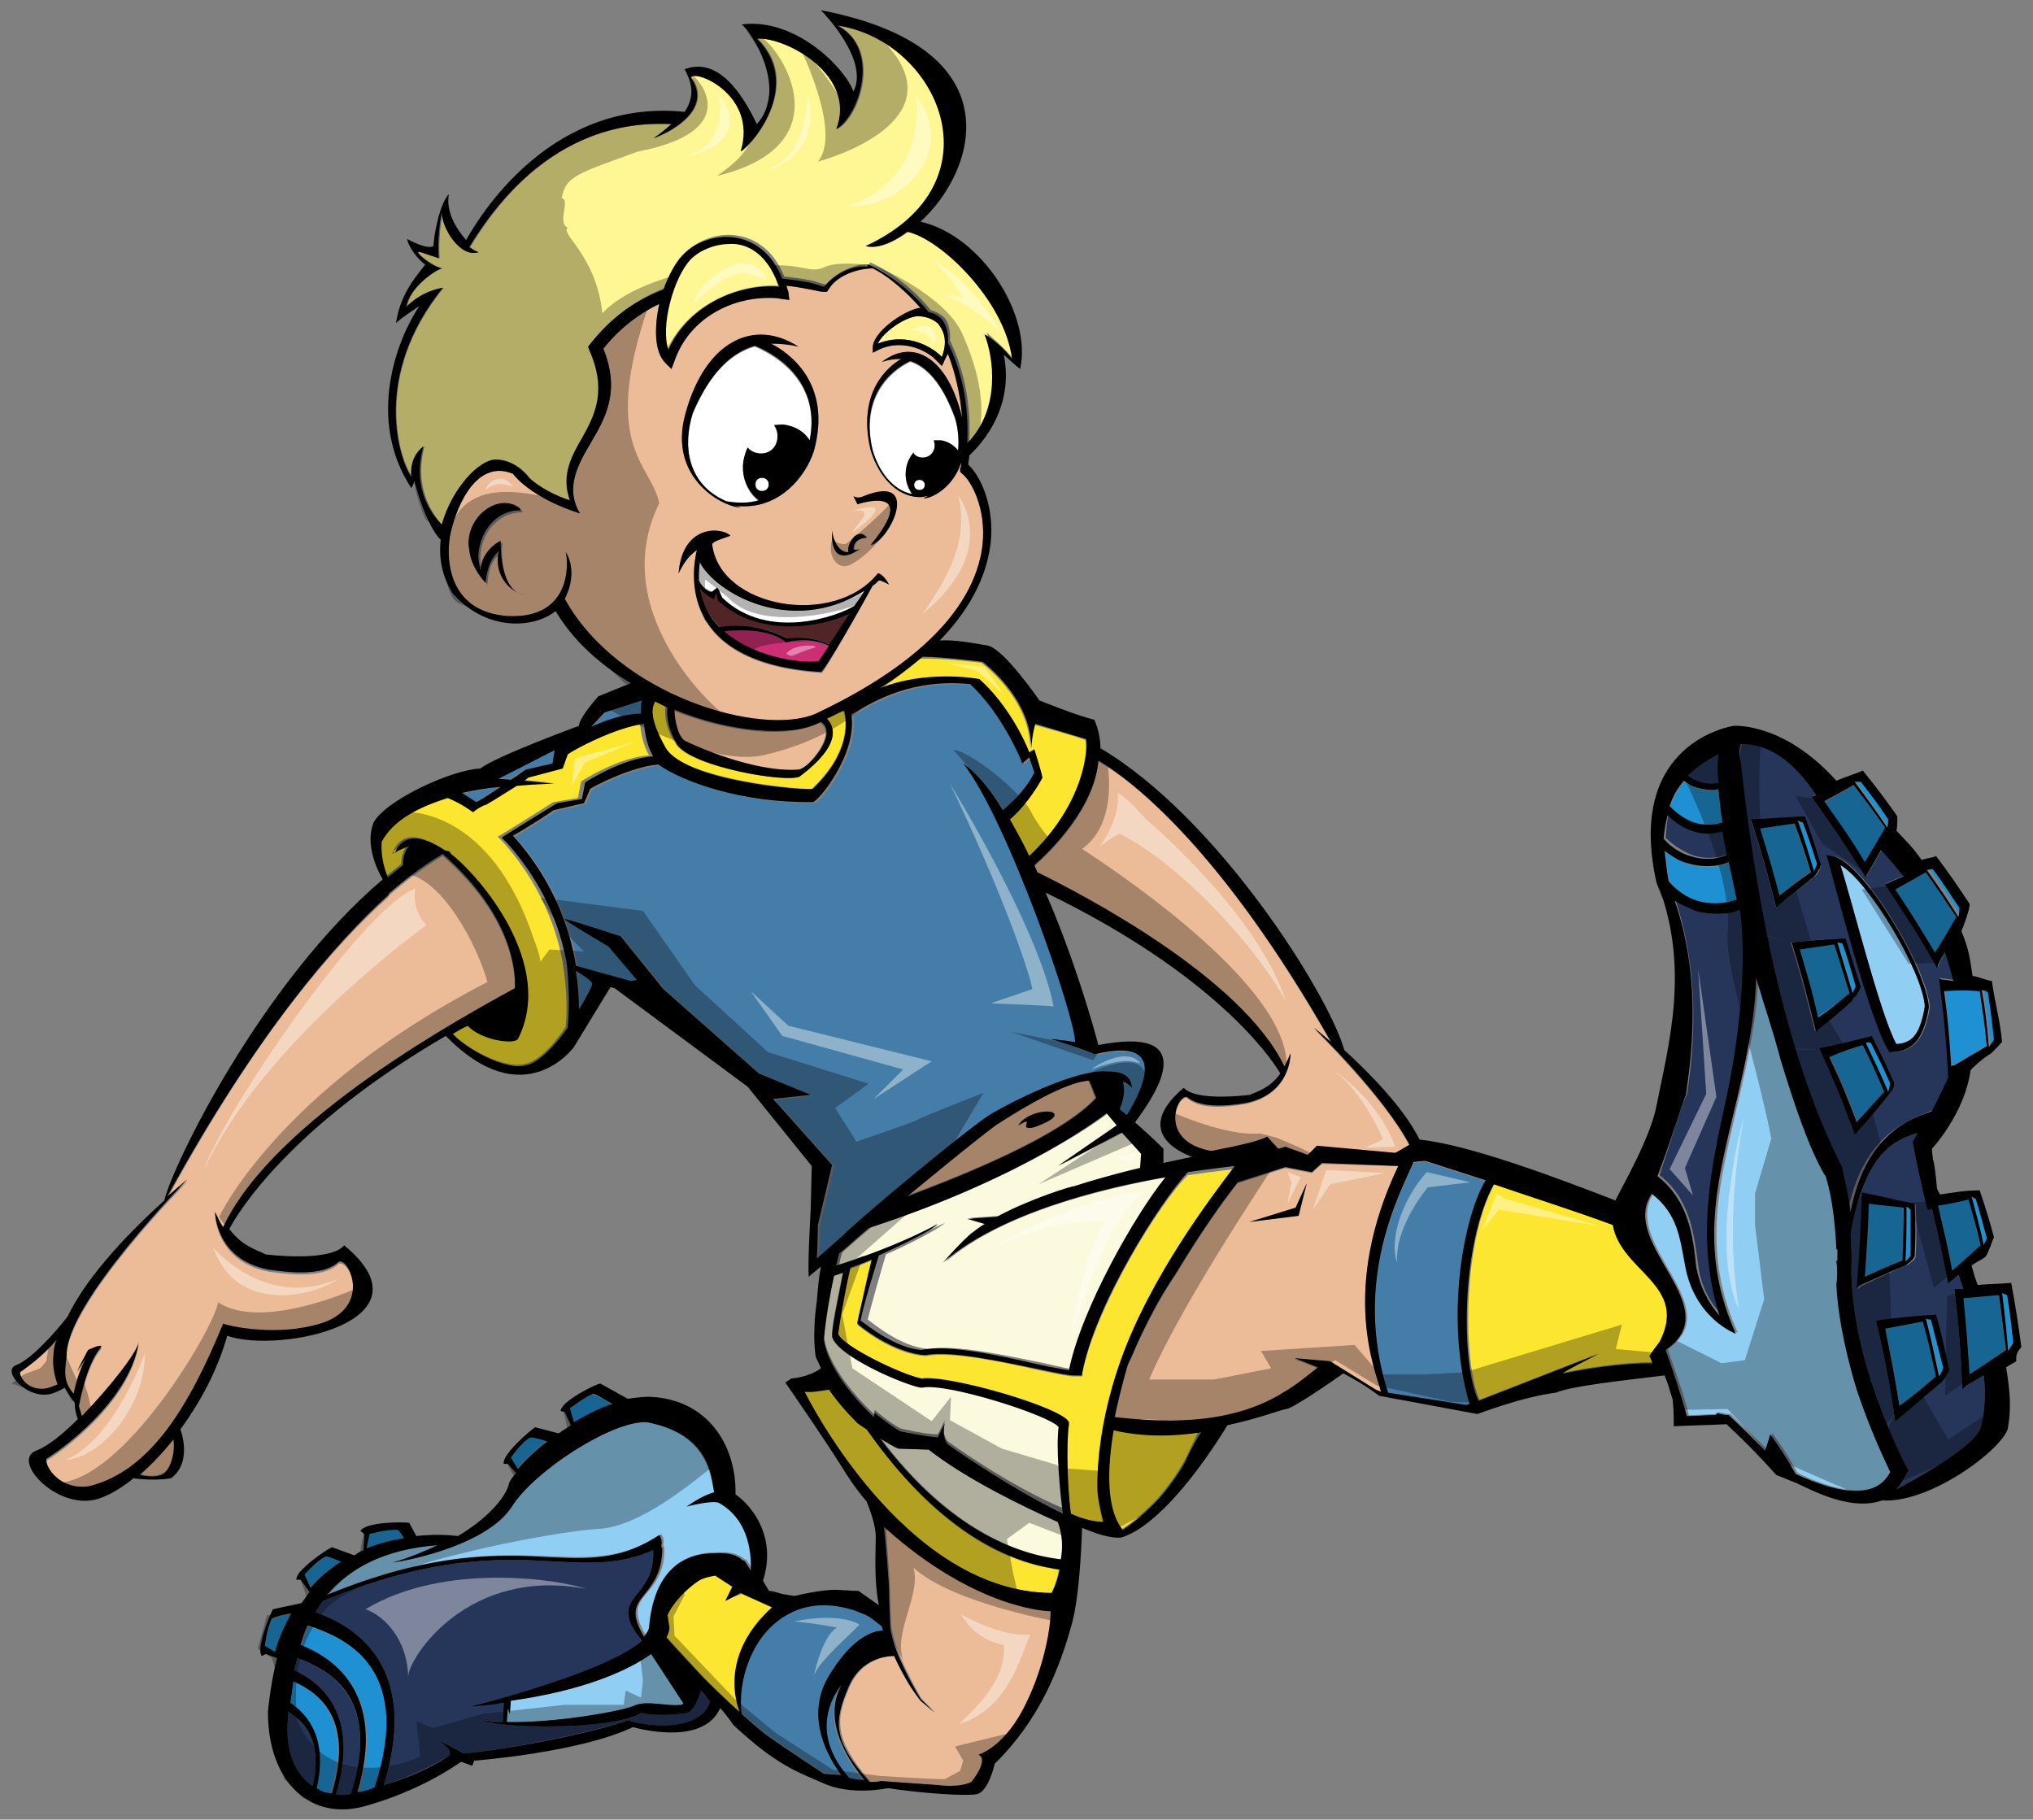 <?xml version="1.0" encoding="utf-8"?>
<!-- Generator: Adobe Illustrator 17.0.0, SVG Export Plug-In . SVG Version: 6.00 Build 0)  -->
<!DOCTYPE svg PUBLIC "-//W3C//DTD SVG 1.1//EN" "http://www.w3.org/Graphics/SVG/1.1/DTD/svg11.dtd">
<svg version="1.1" id="layer_1" xmlns="http://www.w3.org/2000/svg" xmlns:xlink="http://www.w3.org/1999/xlink" x="0px" y="0px"
	 width="200px" height="179px" viewBox="0 0 200 179" style="enable-background:new 0 0 200 179;" xml:space="preserve">
<rect x="0" y="0" width="200" height="179" fill="#808080" stroke="none"/>
<path id="color10" style="fill:#743438;" d="M83.656,60.405c-0.7,1-1.4,2.2-2,3c-1-0.5-2.4-0.8-4.1-0.6c-1.7-0.8-4-1.6-6.7-1.1
	c-1-1-1.8-2.3-2-3.9c0.6,0.7,1.3,1,1.3,1h0.1l0.2-0.5c0.1,0.1,0.1,0.6,0.2,0.7C75.056,63.005,81.456,61.505,83.656,60.405z"/>
<path id="color9" style="fill:#CD2F74;" d="M81.556,63.605c-0.6,0.9-1,1.5-1,1.5c-1,0.2-6.2-0.2-9.3-3c1.7-0.2,4.6-0.2,6.1,1.1
	C77.556,63.105,79.656,62.705,81.556,63.605z"/>
<path id="color8" style="fill:#FFF694;" d="M92.656,35.105c-1.4-1.4-3.9-2.3-6.3-1.3c0.5-1.1,2.6-2.6,3.9-2.7c0.7,0,1.4,0.2,2,0.7
	C92.656,32.305,93.356,33.305,92.656,35.105z M99.656,35.305c-0.7-5.7-7-11.8-10.3-12.5c-1.5,1.1-3,1.7-4.1,1.4
	c13.4-6.2,7.2-20.2-2.8-21.7c4.4,2.4,2.1,9.1-0.1,10.2c2.1-5.3-5-9.1-7.8-8.9c4.4,4.3-0.2,10.1-1.6,11.1c1.7-5.5-4.4-8-4.9-7.3
	c2.2,3.2-2.1,5.4-3.7,6c0.7-0.5,1.3-0.9,1.8-1.4c-2.9-0.1-12.4-0.4-19.9,12.1c0.3,0.3,0.7,0.5,0.9,0.5c-1.9,0.6-3.6-2.4-3.6-3.9
	c-0.5,2.5-0.3,4.5-0.3,4.5s-0.9-0.2-1.8-0.6c-1-0.3,0.9,1.3,2.1,1.6c-0.7,0.1-3.3,1.9-3.5,3.8c0,0,1.3-1.5,3.6-1.9
	c-7.1,8.7-4.3,17-3.1,18.6c0-1.4,0.4-2.3,1.2-3c-1.1,4.2,0.9,6.8,1.8,7.8c1-3.6,3.7-6.4,5.3-6.4s2.8,1.1,3.3,1.8
	c1.1,1,2.7,1.8,4,2.2c-1-2.5,0.2-4.5,1.3-6.3c1.3-2.3,2.3-4.7,0.6-8.5l-0.2-0.4l0.2-0.2c1.6-2.1,3.9-4.2,7.4-5.6
	c0.5-1.4,1.1-2.7,1.9-3.4c1.1-1.1,2.7-1.8,4.3-1.8c1.2,0,4,0.4,5.5,4.1c0.9,0.1,1.8,0.2,2.7,0.4c0.1,0,1.3,0.4,1.4,0.4
	c0.8-1,2-1.6,3.1-1.9c0.4-0.1,0.8-0.1,1.2-0.1v-0.2c0.6,0.2,3.5,1.6,6,4.7c0.4,0.1,0.8,0.3,1.2,0.6c0.4,0.3,0.8,1.2,0.7,2.4
	c1.2,2.5,2.1,5.8,1.9,9.9c3.3-3.4,2.6-8.4,1.7-10.7C97.356,33.005,98.956,34.305,99.656,35.305z M71.656,23.905
	c-1.4,0-2.8,0.6-3.8,1.5c-1.7,1.8-3,6.6-2.2,8.9c2.2-4.5,7.1-6.4,10.9-6.2C75.356,24.505,73.056,23.905,71.656,23.905z"/>
<path id="fill" style="fill:#FFFFFF;" d="M85.056,58.105c-0.2,0.4-0.6,0.9-1,1.5c-1.4,0.9-8.4,3.6-13-0.8c-0.2-0.4-0.3-0.7-0.3-0.7
	l-0.2-0.3l-0.5,0.4c-0.3-0.1-1-0.4-1.4-1.2l0,0c0-0.6,0-1.2,0.1-1.8C70.356,58.205,77.756,62.705,85.056,58.105z M71.456,49.405
	c1.2,0.3,2.3,0.2,3.2-0.1c-1.1-0.8-1.8-2.4-1.5-4c0.1-0.4,0.2-0.9,0.4-1.2c0.3,0.4,0.7,0.6,1.3,0.6c1.6,0,2.1-1.8,1.3-2.8
	c0.4-0.1,0.8-0.1,1.2,0c0.9,0.2,1.7,0.7,2.3,1.5c1.2-6.2-4-8.7-5.4-9.3c-2.1,0.6-4.3,2.3-6.1,6.6
	C67.156,43.805,67.556,47.605,71.456,49.405z M74.956,48.305c0.9,0,0.9-1.3,0-1.3C74.156,47.005,74.156,48.305,74.956,48.305z
	 M93.956,41.205c-1.3-3.6-2.9-5.1-4.4-5.6c-0.9,0.4-5.1,2.7-3.7,8.8c0.6,2,1.9,3.9,3.9,4.3c-0.5-0.7-0.8-1.6-0.6-2.6
	c0.1-0.6,0.3-1.1,0.7-1.5c0.2,0.3,0.5,0.5,0.9,0.5c1,0,1.4-1,1.1-1.7c0.2,0,0.5,0,0.7,0c0.7,0.1,1.3,0.5,1.7,1
	C94.356,43.305,94.256,42.205,93.956,41.205z M90.456,47.205c-0.7,0-0.7,1,0,1C91.156,48.205,91.156,47.205,90.456,47.205z"/>
<path id="color7" style="fill:#EBBC97;" d="M5.756,136.105c-0.4,0.2-0.8,0.4-1.3,0.5c-1.7,0.2-2.5-1.1-2.5-1.6
	c0.4-0.3,2.2-1.5,3.6-3.2c-0.2,0.5-0.3,1.1-0.3,1.6C5.156,134.305,5.356,135.305,5.756,136.105z M13.756,145.005
	c0.6,0.2,1.6,0.3,2.3-0.1c0.8-0.5,1.2-2.2,1-3.4C15.956,142.905,14.856,144.105,13.756,145.005z M55.556,58.905
	c0.8-1.5,0.9-3.3,0.1-4.6c0.3,1.2,0.5,6.6-5.7,6.3c-5.7-0.4-6.1-5.3-5.7-7.8c0.4-2.2,2.3-7.8,6.2-6.2c2.1,2.6,6.6,3.9,6.6,3.9
	c-1.5-2.5-0.2-4.8,1.1-7c1.4-2.4,2.9-5,1.2-9.2c1.5-1.9,3.4-3.4,5.5-4.4c-0.5,2.3-0.5,4.7,0.6,5.8l0.6,0.6l0.3-0.8
	c1.5-4.3,5.7-6.2,9.2-6.2c0.5,0,0.9,0,1.3,0.1l0.8,0.1l-0.1-0.8c-0.1-0.2-0.1-0.4-0.2-0.6c1,0.1,2,0.3,3,0.5
	c0.4,0.1,0.6,0.1,0.7,0.1h0.3l0.2-0.3c0.8-1.3,2.8-2,4.3-2c0.9,0.4,2.8,1.7,4.7,3.9c-0.1,0-0.1,0-0.2,0c-1.5,0.3-4.6,2.4-4.5,4v0.4
	l0.4-0.2c2-1.1,4.3-0.4,5.6,0.7c0.2,0.2,0.3,0.3,0.5,0.5l0.3,0.3l0.2-0.4c0.1-0.3,0.3-0.6,0.4-0.8c0.7,1.8,1.2,3.9,1.4,6.3l0,0
	c-1.4-5.9-4.8-7.9-7.9-5.5c0.6-0.2,1.2-0.3,1.9-0.3c-1.2,0.7-4.4,3.2-3,9c0.7,2.3,2.4,4.6,4.9,4.6c0.2,0,0.5-0.1,0.7-0.1
	c-0.1,0.1-0.3,0.1-0.4,0.2c0.7,0.1,2.9-1,3.7-3.5c0,0.2,0,0.4-0.1,0.6v0.3l0.2,0.2c0.8,0.6,2.4,3.3,2,7c-0.5,4.3-3.7,10.6-16.4,16.6
	C74.956,72.505,60.856,68.505,55.556,58.905z M51.556,58.505c-2.3-0.3-2.3-4.5-2.1-5.1c-0.5,0.1-1.9,1.1-2,2.9
	c-0.2-0.5-0.2-1-0.2-1.5c0.1-2.8,2.2-4.5,4.2-4.4c-0.1-0.2-0.3-0.3-0.4-0.4h0.1h-0.1c-1-0.6-2.5-0.4-3.7,0.9c-1,1.1-1.2,2.6-1,3.3
	c0.1,1.4,1,2.8,1.6,3.3c0.1-1.7,0.5-2.4,1.3-3.1C48.556,57.205,50.956,58.505,51.556,58.505z M83.956,48.805l0.4,0.8
	c0,0,6.3-2.1,1.3,4.1c1.9-0.5,4.9-7.1-0.7-4.8C84.356,49.105,83.956,48.805,83.956,48.805z M81.856,52.205c-0.2,4,2.8,1.8,2.8,1.8
	s-0.5,0.2-0.6,0c0-0.9,0.8-1.2,1.3-1.1c-0.9-1.2-2,0.6-1.8,1.4C82.856,54.405,82.056,53.705,81.856,52.205z M72.856,49.905
	c-0.2-0.1-0.4-0.1-0.6-0.2c0.3,0.1,0.7,0.1,1,0.1c3.4,0,5.9-2.7,6.8-5.4c1.9-6.8-2.6-9.8-4.2-10.6c1,0,1.9,0.1,2.7,0.3
	c-4.5-2.9-9.2-0.4-11.1,6.5C65.556,47.205,71.456,50.005,72.856,49.905z M80.856,66.205c0.3-0.2,4.2-7.1,5-8.6
	c0.2-0.1,0.4-0.3,0.6-0.5c0.1-0.1,1,0.4,1,0.4c-0.2-0.4-0.7-1.1-1.1-1.1c-4.3,5.4-15.6,3.4-16.3-2.9c0.3-0.3,0.4-0.3,1.8-0.8
	c-0.7-0.8-4.7-1.3-5.1,3.7c0.6-1.2,1-1.7,1.8-2.3C68.056,56.405,66.656,65.305,80.856,66.205z M87.556,156.405
	c0,0.9,0.1,3.1,0.1,3.1c0,2.6,3,7.6,3,7.6l1.4,1.4l-1.4-1.2c0,0-0.8-1-1.3-1.9c-0.3-0.5-0.9-1.7-1.3-2.5c-0.7,0-3.3,0.2-4.5,3.1
	c-1.4,3.2-1.5,5.1,2.1,9.3c0.4,0,0.7,0,1.1-0.1c0,0,3.9,0.3,5.6,0.4c0,0,2,0.4,3.3-0.3c0,0,1.9-2.2,0.7-2.7c0,0,2.3-0.7,4.3-4.3
	c2-3.7,2.8-7.9,2.9-9.8c0,0-7.2,0-16.4-8.3C87.256,151.905,87.556,155.705,87.556,156.405z M80.656,71.105c-0.1,0-0.1,0.1-0.2,0.1
	c-1.2,0.5-2.6,0.8-4.3,0.8c-2.9,0-6.4-0.7-9.9-2.1c0.1,1,0.4,2.8,1.1,3.2c1,0.5,6.7,3.1,11.1,2.8
	C79.456,75.605,82.456,72.105,80.656,71.105z M137.556,114.705c-5.8,12.2-2.2,20.2-1.7,22.2l-0.5-0.1l-4.5-2.8l-3.5-0.3
	c0.8,0.3,1.6,0.6,2.3,0.9c-0.9,0.7-2.2,1.8-3.3,2.4c-5.6,3.6-12.9,2.9-16.7,2.5c0.6-2.9,1.3-5.2,1.3-5.2c0.3-0.6,0.6-1.3,0.9-2
	c1.1-2.4,2.3-4.7,3.8-6.9c2.6-4.3,4.6-7.1,6.1-9l4.7-1.5l2.6,0.5l1-0.9L137.556,114.705z M128.556,116.405l-1.1,2.4l-4.6,1.4
	l4.8-0.6L128.556,116.405z M43.556,84.205c-1.2,0.7-3,1.9-5.3,3.9c0,0,0,0,0,0.1l0,0c-5.2,4.6-13,13.4-21.8,29.7
	c0.9-0.8,1.6-1.4,2-1.7c0,0-12,12.1-11.9,17.3c-0.1,1.1-0.5,2.5,0.7,3.8c0.3-1.9,1.2-3.5,1.2-3.5l-0.9,1.3l1.1-2.1
	c0,0,1.4-0.8,1.3-0.3c-1.5,1.7-2.2,5.8-2.2,5.8l0.3,1c2.8-2.8,5.4-6.3,5.6-7.3c-0.9,5.9-7.9,10.8-9.1,11.5c-0.1,0.9,1.4,3.1,4.2,2.7
	c6.1-1.5,9.9-8.1,13.2-16c0.4,0.2,4.7,1.1,8.8,0.2c6-1.3,3.8-6.6,2.6-6.3c-1.4,1.3-4.1,1.2-6.9,0.8c-5.3-1-5.3-5.7-5.3-5.7
	c0.3,0.6,0.5,1.1,0.8,1.5c4.9-10.7,23.9-20.9,28.7-23.3C50.756,95.505,50.256,90.105,43.556,84.205z M126.356,105.005
	c0.2-0.4,0.4-0.8,0.6-1.3c0,0,0.1,3.9-4.4,4.9c-2.3,0.4-4.6,0.5-5.8-0.6c-1-0.2-2.8,4.3,2.3,5.3c0.1,0,0.1,0,0.2,0
	c2.7-0.6,4.8-1.1,5.4-1.4l1.1,1.2l0.7-0.2l2.2,0.8l0.9-0.9l7.7,0.7c0.5-0.2,0.9-0.5,1.4-0.8c-2.5-4.8-9.4-11.5-9.4-11.5
	c0.3,0.3,0.9,0.7,1.7,1.4c-10.7-18.9-19.4-25.7-22.9-27.7c-0.4,4.6-4.5,8.7-6.3,10.3c0.1,0.2,0.2,0.5,0.3,0.7
	C106.356,88.005,122.056,96.205,126.356,105.005z M107.056,106.305c0.2,0.4,0.4,1,0.7,1.7c-3.3,3.6-12.5,7.4-18.5,9.6
	c2.8-2.3,5.8-4.8,8.7-7C102.656,107.605,105.456,106.405,107.056,106.305z M103.556,109.405c-0.6-0.2-2.6,0.1-3.3,1.3
	c1.9-1.1-0.2,0.5,1.5,0.2C102.856,110.505,104.356,109.805,103.556,109.405z"/>
<path id="color6" style="fill:#FDE62F;" d="M72.956,156.805l3.1,1.4c-5.2,4.7-3.5,9.5-3.2,10.3c-1.5-1.4-3.1-2.9-3.9-3.8
	c-1.1-1.2-2.8-3-3.4-3.7c0.2-0.4,0.3-0.7,0.3-1c-0.1-0.4-0.1-0.8-0.2-1.2c0.7-1.5,2.1-2.7,2.8-3.2c0.6-0.5,1.4-0.6,1.9-0.7l1.7,1.1
	l-0.7,1.4L72.956,156.805z M96.256,66.905c2.8,2.6,4.5,6.2,4.9,7.2l0.5-0.3c0,0,0.7,2.1,0.8,2.8c-0.7,1.3-1.9,3-3.2,4.1
	c0.7,1.1,1.3,2.3,1.9,3.6c5.5-5.1,5.9-10.6,5.6-11.5c-0.3-0.2-5-1.5-5-1.5s-0.3,0.8-0.4,2.4c0-5-4.8-8.5-4.8-8.5s-3.9-0.5-6-0.4
	c-1.2,1-2.6,2.1-4.2,3.1C90.956,66.005,95.856,66.805,96.256,66.905z M79.856,77.605c3.7-3.5,3.5-6.6,3.1-7.7
	c-0.5,0.3-1.1,0.6-1.7,0.8c0.7,0.6,1.8,2.4-2.7,5.7c-1.3,0.6-10.3-0.9-12-3.1c-1-1.5-1.2-2.7-1.1-3.8c-0.4-0.2-0.8-0.4-1.2-0.6
	c-0.4,0.7-0.5,1.8,1,4.5C67.256,76.805,79.256,77.705,79.856,77.605z M158.756,120.405c-3.8-1.3-8.2-2.8-11.7-4
	c-3.3,6-3.1,17.9-1.5,21.3l11.8-4.6c0,0-4.3,2-3.4,1.9c1.9-0.4,5.5-1,8.7-1c-0.1-0.2-0.2-0.4-0.2-0.6c0,0,0,0-0.1,0
	c0.3-0.5,0.6-1,1.1-1.4C166.256,126.305,159.556,125.005,158.756,120.405z M55.656,74.105l-0.5,1.4l-3.4,0.9
	c-0.1,0.1-0.2,0.2-0.4,0.3l3,0.3c0,0-1.6,0-3.7,0.2c-0.9,0.6-2.1,1.4-3.1,1.9c0,0,0,0-0.1,0c-0.4,0.2-0.8,0.4-1.1,0.7
	c-1.1-0.8-2-1.2-2.5-1.4c-2.8,0.8-5.4,2.2-6.5,4.3c-0.1,0.9,0.1,2.2,0.6,3.5c0.5-0.4,1-0.8,1.5-1.2c0-0.6,0.2-1.3,0.6-1.9
	c-0.3,0.2-1.1,0.3-1.4,0.7c0,0.1-0.1,0.1-0.1,0.2c0-0.1,0-0.1,0.1-0.2c0.8-1.9,2.5-1.9,5-0.2l0,0h0.1c0.1,0.1,0.3,0.1,0.4,0.2h-0.1
	c3,2.3,10.4,11,6.7,18.3c-0.4,0.6-3.7,0.1-4.9-1.3c-0.5,0.3-1,0.6-1.5,0.8c0.9,1,5.3,4,7.8,2.9c1.3-0.6,2.5-2,3.5-3.5
	c0.2-2.3,0-4.4-0.3-6.3c-0.1-0.1-0.2-0.1-0.2-0.1l0.2,0.1c-1-5.7-4-9.8-5.9-11.9c-0.2-0.2-0.3-0.3-0.5-0.5c0.4-0.2,5.2-3.2,5.3-3.3
	l0.2-0.1l2.4-0.4l0.3-1.6l0.1-0.1c0.2-0.1,3.6-2.3,6.6-2.5c-0.6-1-0.8-2.2-0.9-3.2C60.256,71.505,56.356,73.605,55.656,74.105z
	 M106.456,135.205v0.2h-0.7h-0.1c-0.5,0-1.5-0.2-3.4-0.6c-3.5-0.8-8.7-1.9-11.2-1.4c-3.3-0.2-6.5-2.9-6.6-3l-0.1-0.1v-0.2
	c0.6-2.7,1.1-4.6,1.4-6.1c-0.7,0.3-1.5,0.6-2.1,0.8c-0.6,2.6-1.1,5.6-1.2,6.5c0.3,1.2,6.2,4,8.2,4.4c2.7-0.5,14,2.9,14.5,4.3v0.1
	v0.1c-0.3,2.1-0.1,7,0.2,8.8c1.1,0.4,2.2,0.8,3.2,1c0,0-0.6-2.3-0.6-3.4c0-1.1-0.1-7.4,3.5-15.5s9.3-15.3,10-16.1
	c0,0-1.8,0.2-4.6,0.6C114.156,118.205,107.756,128.505,106.456,135.205z M109.456,140.605c-0.6,3.6-0.8,7.8,0.9,9.8
	c0,0,3.6-2.1,6.1-6.6c0.3-0.5,1-2.1,1.5-3.1C115.456,141.205,112.456,141.305,109.456,140.605z M85.256,140.605
	c-0.6-0.4-0.9-0.6-0.9-0.6c-0.9-0.9-1.9-2-2.8-3.3c-0.9,0.2-1.7,0.3-2.4,0.2c0,0,9.6,19.7,24.3,19.8c0,0,0.5-0.9,0.7-2.3
	c-0.2,0-0.4,0-0.6-0.1C98.856,153.605,92.156,150.505,85.256,140.605z"/>
<path id="color5" style="fill:#FBFADF;" d="M104.156,149.805c0.4,1.3,0.4,2.5,0.3,3.6c-4.4-0.5-11.1-3-17.8-11.9
	c0.7,0.4,1.3,0.8,1.8,1l3,0.1C95.056,145.505,100.656,148.205,104.156,149.805z M93.056,124.105c0.8-1,1.7-1.9,2.7-2.8
	c0.4-0.4,0.9-0.7,1.4-1l-1.7-0.5l2.9-0.2c3.3-1.8,7.6-3,7.6-3c0.9-0.3,3.5-1.1,6.5-1.8l0.1-1.4l-1.9-2.1l-6.3,3.3l5.8-4l-1-1.2
	c0,0-7.8,6.2-23.4,11.3c-1.1,0.9-2.1,1.8-2.9,2.5c-0.1,0.3-0.2,0.7-0.3,1.2c1.9-0.6,6-2,10.4-4.1c-0.5,0.5-3.1,1.9-5.8,3.1
	c-0.6,2-1.3,4.5-1.8,6.4c0.7,0.5,3.3,2.7,6,2.9c2.5-0.5,7.9,0.7,11.4,1.4c1.3,0.3,2.5,0.6,3.1,0.6c1.2-6,6.5-15.3,9.5-19
	C108.456,116.905,98.656,119.305,93.056,124.105z M104.156,140.105c-0.8-1.1-11-4.4-13.4-3.9h-0.1h-0.1c-1.7-0.3-8.2-3.1-8.7-5
	c0-1,0.6-3.7,1.1-6.3c-0.3,0.1-0.6,0.2-0.9,0.3c-0.4,1.8-0.9,4.2-1,6.2c0,0,0,3,4.9,7.7l0.1-0.4c0,0,1.5,1.3,2.5,1.8
	c0,0,2.4,0.6,3.7,0.6l0.7-1.4c0,0-0.4,1.3,0.3,2.1c0,0,5.9,4.3,11.4,6.6C104.256,146.405,103.956,141.905,104.156,140.105z"/>
<path id="color4" style="fill:#447EA8;" d="M86.756,160.005c0,0.1,0.1,0.3,0.1,0.4c-0.8,0-3,0.5-5.4,4.6c-2.3,4,0.1,8,1.3,9.6
	c-0.1,0-0.2-0.1-0.2-0.1l-1.5-0.1c0,0-3.8-2.5-5.5-3.7c-0.7-0.5-1.6-1.3-2.6-2.2c-0.4-3.1,0.9-7.7,4.4-9.7c3.5-2.1,7.4-0.2,7.4-0.2
	C85.456,159.005,86.256,159.605,86.756,160.005z M82.656,165.805c0,0-3.6,4.1,0.8,9.1c0.4,0.1,0.9,0.2,1.5,0.3
	C83.756,173.805,80.656,169.605,82.656,165.805z M56.956,99.305c0.8-1.4,1.3-2.5,1.4-2.7c-0.2-0.2-1-0.7-1.6-1.2
	C56.956,96.705,57.056,98.005,56.956,99.305z M63.256,68.905c-1.9,0.6-3.7,1.2-3.7,1.2l-1.3,1.4c1.5-0.7,3.3-1.3,4.9-1.3
	C63.156,69.605,63.156,69.205,63.256,68.905z M51.756,75.705l2.6-0.6l0.2-1.3l-5.5,2.7l1.2,0.1c0.7-0.5,1.2-0.9,1.3-0.9
	L51.756,75.705z M146.156,116.205c-3.4-1.1-5.9-1.9-5.9-1.9s-0.5,0-1.2,0.1c-1.2,2.9-6.1,11.5-2.5,22.7l7.7,1.2l0.3-0.1
	C142.056,129.605,144.056,119.505,146.156,116.205z M46.756,78.905c0.6-0.3,1.5-0.9,2.4-1.5c-1.2,0.2-2.5,0.4-3.8,0.7
	C45.856,78.305,46.256,78.505,46.756,78.905z M107.856,103.805c-0.7-0.4-4.3-1.5-4.3-1.5s1.1,0.1,2.4,0.3c0.1-2.2-6.7-21.9-11-27.4
	c1.3,1,2.6,2.6,3.9,4.6c1.3-1.1,2.4-2.3,3.1-3.7l-0.5-1.5l-0.7,0.6l-0.1-0.3c0-0.1-1.8-4.6-5-7.5c-5.7-0.6-9.5,1.7-11.2,2.7
	c-0.2,0.1-0.4,0.2-0.5,0.3c0.6,3.8-3.3,8.6-3.8,8.6c-7,0-12.8-2-15.2-3.7c-2.5,0.2-6.1,2-6.7,2.4l-0.6,1.4l-3,0.7
	c-0.5,0.3-2.7,1.8-4,2.5c2.1,2.3,5.2,6.7,6.2,12.8l5.4,1.5l0.6-0.1l-2.8-3.3c0,0-4.5-2.7-4.3-2.7s5.5,1.7,5.5,1.7l4.2,5.2l9.4,8.3
	l5.1,2.1l-3.7,0.4l5.8,6.5l-1.4,5.9c0,1.5-0.1,3.3-0.1,3.3l2.3-2.2c1.3-1.4,12.2-10.5,14.6-12c1.6-1,8.3-4.5,11.5-4.2
	c1.1,0,2.3,0.3,2.4,1.6c-0.1-0.2-0.5-0.5-0.9-0.6c0.2,0.6,0.2,1.5-0.3,2.7c0.2,0.2,0.5,0.4,0.7,0.6
	C116.156,101.405,108.556,103.705,107.856,103.805z"/>
<path id="color3" style="fill:#91CEF4;" d="M64.056,162.705l3.2,4.9c-0.1,0-0.1,0.1-0.2,0.1c-1.5,0.2-3.4-0.5-4.7,0.1
	c-1.1,0.5-7.6,1.7-12.5,1.6l0.1-1.3l0.2,0.5l0.1-1.3C57.456,166.305,61.856,164.305,64.056,162.705z M70.656,147.805
	c-0.9-0.2-3.1,0.4-3.1,0.4s1.6-1.1,2.7-1.4c-0.4-1.5-0.5-5.7-6.6-6.9c-3.5-0.2-11.1,4.8-13.3,8.3c-2.4,3.6-9.5,5.2-11.7,5.5
	c1.7-0.5,3.2-1.1,4.4-1.7c-5.3,0.4-8.6,2.3-10.7,4.8c10.5-4.3,17-3.9,22.2-3.7c4.1,0.2,7,0.1,10.5-2.2c0.2,0.3,0.3,0.7,0.2,1
	c0,0.1,0,0.2,0.1,0.3c0.1,2.4-1,3.7-1.8,4.6c-0.9,1.1-1.3,1.9,0,4.1c0.3-0.3,0.4-0.6,0.5-1c0.3-3.5,1.8-7.2,6.4-7.2
	c1.4-0.1,2.3,0.2,2.8,0.7c0,0,0,0,0.1,0s0.3,0.4,0.7,1C73.956,152.405,73.456,149.305,70.656,147.805z M180.856,126.305
	c0.1-0.8,0.1-1.6,0-2.4c0,0,0,0,0.1,0l0,0c0,0,0-0.4,0-1.1h-0.1c-0.2-2.3-0.5-5.1-1-7c-0.1-0.1-0.2-0.3-0.2-0.4
	c-1.5-2.6-2.9-6.7-4.3-11.3c-0.6-2.7-1.5-5.4-2.4-8c-0.1,4.1-1,8.1-1.9,12c-1.6,7.2-3.7,13.9-0.6,21.8l0.5,1.2c0,0-4.1-1.5-5-6.8
	c-0.5-2.6-0.7-5-3.3-7c0,0,0,0,0,0.1c-3.2,5,7.5,11.2,1.4,15.3c0.9,2.6,1.4,3.9,2.1,6.5c1.1,0,1.7-0.1,2.8-0.1c0-0.1,0-0.1,0.1-0.2
	c0.4,0.1,0.8,0.2,1.2,0.2l0,0c1.4,1.4,2.2,2.1,3.6,3.5c0.2-0.6,0.3-1,0.5-1.6c0,0,1.2,1.5,2.5,3.9c4.8,2.3,8,2.3,9.5-0.2
	c-1.3-2.7-2.4-5.5-3.3-8.1C181.456,132.105,180.956,128.505,180.856,126.305z M181.056,85.105c0.9,2.9,3.9,14.7,5.5,17.6
	c1.5-0.1,2.3-0.8,2.8-3.7C189.156,95.605,183.856,86.705,181.056,85.105z"/>
<path id="color2" style="fill:#26365B;" d="M34.556,176.505c-0.1,0-0.1,0-0.2,0c-0.4,0.1-0.8,0.1-1.3,0c2.4-7.9-1.5-11-4.1-12.2
	c0.1-0.4,0.2-0.8,0.3-1.2C32.156,164.205,37.556,166.805,34.556,176.505z M67.656,168.505c-0.6,0.1-2.8,0.4-4.6,0
	c-2.8,1.8-14.7,1.5-15.5,0.7c0.6,0.1,1.2,0.1,1.9,0.2l0.1-1.9c-1.1,0.1-2.2,0.3-3.4,0.4c0,0,13.5-3.3,17-6.5c-2-2.4-1.5-3.4-0.4-4.7
	c0.7-0.9,1.6-2,1.5-4.2c-3.2,1.4-6.2,1.3-9.7,1.1c-5.3-0.3-11.9-0.6-22.8,3.9c-0.3,0.3-0.5,0.7-0.7,1.1c3.1,1.1,10.5,4.8,6.7,17
	c3.5-1.1,5.7-2.5,6.3-2.8c0.8-0.5-0.9-1.6-0.9-1.6s2.2,1,2.4,1.3c4.5-0.4,12.7-2.1,16.3-3.3c0,0.2,6.8,1.8,8-1.8
	c-0.3-0.4-0.6-0.7-0.9-1.1C68.556,167.405,68.056,168.505,67.656,168.505z M28.356,168.405c0,0.1,0,0.3,0,0.4
	c-0.4,3.6,0.8,5.8,2.4,6.9C31.756,171.405,30.056,169.405,28.356,168.405z M169.056,77.005c0-1,0-1.9,0-2.8c-0.9,0.5-2,1.1-3,2.1
	c0.4,0.3,0.7,0.5,1.2,0.6C167.756,77.105,168.456,77.105,169.056,77.005z M181.756,119.305c-0.2-1.5-0.5-2.9-0.8-4.1v-0.1
	c0,0,0,0,0-0.1c-5.9-11.6-8.6-27.2-10-39.9c0.2-0.8,0.2-1.2,0.4-2c2.6-0.1,5.2,1.6,7.4,5c-0.2,0.1-0.2,0.1-0.4,0.2
	c2.2,3.1,3.3,4.7,5.3,7.9c0.1-0.2,0.1-0.3,0.2-0.4c0.5-0.9,0.8-1.4,1.3-2.3c0.8,0.9,1.5,1.7,2.2,2.6c-0.7,0.3-1.1,0.5-1.8,0.8
	c2.1,3.2,3.2,4.8,5.1,8.2c0.1-0.2,0.1-0.3,0.2-0.5c0.2-0.4,0.3-0.6,0.6-1c0.3,1,0.6,1.9,0.8,2.8c-0.6-0.1-0.9-0.1-1.4-0.2
	c0.5,3.9,0.7,5.8,0.9,9.7c-0.6,1.3-1.1,2.3-1.6,3.3c-0.2,0.1-0.3,0.1-0.5,0.2C187.256,110.405,183.156,112.005,181.756,119.305z
	 M179.756,84.105c0.1,0.2,0.1,0.3,0.2,0.6c0.2,0.6,4,15.6,5.9,18.6c0,0.1,0.1,0.1,0.1,0.2c0.1,0,0.1,0,0.2,0
	c1.8-0.1,3.1-0.8,3.7-4.4c-0.2-3.7-6.4-14.3-9.5-14.9C180.056,84.205,179.956,84.105,179.756,84.105z M174.956,89.105
	c1.3-1.1,2-1.6,3.3-2.7c0.1-0.1,0.2-0.2,0.4-0.3c0,0,0,0,0.1-0.1l0,0c0.1-0.2,0.2-0.3,0.3-0.5c0-0.1,0-0.2,0.1-0.3
	c-0.6-1.9-0.9-2.9-1.6-4.8c-2.1,0.1-3.2,0.2-5.3,0.3c1.1,3.4,1.6,5.2,2.5,8.7C174.756,89.305,174.856,89.205,174.956,89.105z
	 M178.756,101.105c1.4-1.1,2-1.6,3.3-2.8c0.2-0.1,0.2-0.2,0.4-0.3c0,0,0,0,0.1-0.1l0,0c0.1-0.2,0.2-0.3,0.3-0.5c0-0.1,0-0.2,0.1-0.3
	c-0.6-1.9-0.9-2.9-1.5-4.8c-2.1,0.1-3.2,0.2-5.3,0.4c1.1,3.5,1.5,5.2,2.4,8.8C178.656,101.305,178.656,101.205,178.756,101.105z
	 M182.756,111.305c1.2-1.3,1.8-2,2.9-3.4c0.1-0.2,0.2-0.2,0.3-0.4c0,0,0,0,0.1-0.1l0,0c0.1-0.2,0.2-0.3,0.3-0.6c0-0.1,0-0.2,0-0.3
	c-0.8-1.8-1.3-2.8-2.2-4.6c-2.1,0.5-3.1,0.8-5.2,1.2c1.5,3.3,2.2,5,3.5,8.5C182.556,111.505,182.656,111.505,182.756,111.305z
	 M171.256,89.505c-0.7,0.2-1.5,0.4-2.2,0.4s-1.5-0.1-2.2-0.3c-0.7-0.2-1.4-0.6-2-1c2.3,7.1,1.9,13.9,1.1,19.1
	c-0.2,0-1.7,4.9-2.7,7.9c3.1,2.4,3.4,6,3.8,8.8c0.2,1.9,1.1,3.7,2.3,4.9c-2.4-7.6-0.8-14.7,0.7-21.5c1.2-5.2,2-12.1,1.4-17.8
	C171.256,89.905,171.256,89.705,171.256,89.505z M169.956,84.005c-0.2-0.8-0.3-1.6-0.4-2.3c-0.5,0.2-1,0.2-1.5,0.2s-1.1-0.1-1.6-0.3
	c-0.9-0.3-1.7-0.8-2.3-1.5c-0.2,0.7-0.2,1.4-0.3,2.3c0.7,0.7,1.6,1.3,2.6,1.7C167.556,84.505,168.856,84.505,169.956,84.005z
	 M194.856,140.405c-0.5,1.8-6,4.9-8.3,6.1c0.4-0.4,0.7-0.9,1-1.5c0.1-0.1,0.1-0.2,0.2-0.4c-0.1-0.1-0.1-0.2-0.2-0.3
	c-1.4-2.8-2.5-5.5-3.4-8.2c-2.4-7.3-2-12-2-12.2c0-0.1,0-1.1-0.1-2.5c1.4-8,4.3-9.2,6.4-9.9c0.1,0,0.1,0,0.2-0.1
	c-0.2,0.3-0.3,0.6-0.5,0.9c0.3,1.9,1.3,6.3,1.5,6.8c0.1-0.1,0.2-0.1,0.4-0.2c0.7,2.9,1,4.4,1.6,7.4c0.1-0.1,0.2-0.2,0.3-0.3
	c0.3-0.2,0.4-0.3,0.7-0.6c0.2,0.4,0.3,0.9,0.5,1.4c-0.3,0-0.5,0-0.9,0c0.5,3.9,0.6,5.9,0.8,9.9c0.1-0.1,0.2-0.2,0.4-0.4
	c0.7-0.4,1-0.6,1.7-1C195.356,137.105,195.256,138.905,194.856,140.405z M187.156,124.605c0.2-0.1,0.3-0.1,0.5-0.2c0,0,0,0,0.1,0
	l0,0c0.2-0.2,0.3-0.3,0.5-0.4c0.1-0.1,0.1-0.2,0.2-0.3c0.1-2.1,0.1-3.1,0-5.2c-2.1-0.4-3.1-0.7-5.2-1.1c-0.1,3.7-0.2,5.6-0.5,9.4
	c0.2-0.1,0.2-0.2,0.4-0.3C184.656,125.805,185.456,125.405,187.156,124.605z M191.656,134.705c-0.5-2.2-0.7-3.3-1.3-5.4
	c-2.3,0.3-3.5,0.4-5.8,0.6c0.9,3.9,1.3,5.9,1.9,10c0.1-0.2,0.2-0.2,0.4-0.4c1.6-1.3,2.3-2,3.9-3.3c0.2-0.2,0.3-0.2,0.4-0.4
	c0,0,0,0,0.1-0.1l0,0c0.2-0.2,0.2-0.4,0.4-0.6C191.556,134.905,191.556,134.805,191.656,134.705z"/>
<path id="color1" style="fill:#1F90D1;" d="M194.856,122.505c-1.1,1-1.7,1.5-2.8,2.5c-0.5-2.6-0.8-3.8-1.4-6.4
	c1.2-0.3,1.8-0.4,3-0.6C194.156,119.805,194.356,120.705,194.856,122.505z M28.756,165.405c-0.1,0.7-0.2,1.4-0.3,2.1
	c1.8,1.2,3.7,3.6,2.6,8.4c0.5,0.3,0.9,0.4,1.4,0.6C34.756,169.105,31.356,166.505,28.756,165.405z M30.456,160.005h-0.1
	c-0.3,0.6-0.5,1.3-0.7,1.9c2.8,1.1,8.6,4.4,5.6,14.5c0.6-0.1,1.2-0.3,1.7-0.4C40.956,163.705,33.556,161.105,30.456,160.005z
	 M26.756,159.305c-0.5,0.9-0.7,2.7-0.7,2.7l1,0.6c0.4-1.4,1-2.7,1.6-3.8C28.056,158.905,27.156,159.105,26.756,159.305z
	 M193.956,117.805c0.5,1.9,0.8,2.8,1.2,4.8c0.1-0.3,0.2-0.4,0.3-0.7c-0.4-1.6-0.6-2.4-1.1-3.9
	C194.156,117.905,194.156,117.805,193.956,117.805z M33.556,153.605c-0.5-0.2-1.2-0.5-1.5-0.5c-0.9,0.5-2.1,1.8-2.1,1.8l0.6,1.2
	C31.456,155.105,32.556,154.205,33.556,153.605z M56.056,138.605l0.4,1.4c1.2-0.8,2.5-1.4,3.8-1.8c-0.6-0.4-1.4-0.9-1.9-1
	C57.356,137.505,56.056,138.605,56.056,138.605z M50.256,143.405l0.6,1c0.7-0.8,1.7-1.7,2.9-2.7c-0.6-0.2-1.3-0.4-1.7-0.4
	C51.356,142.005,50.256,143.405,50.256,143.405z M36.356,150.905l-0.3,1.4c1.3-0.5,2.5-0.8,3.7-1c-0.2-0.3-0.4-0.6-0.6-0.8
	C38.156,150.405,36.356,150.905,36.356,150.905z M182.256,97.705c0.1-0.3,0.2-0.4,0.3-0.7c-0.5-1.7-0.8-2.5-1.3-4.2
	c-0.2-0.1-0.3-0.1-0.5-0.1C181.456,94.705,181.756,95.705,182.256,97.705z M187.456,124.105c0.2-0.3,0.3-0.4,0.5-0.6
	c0-1.8,0-2.7,0-4.5c-0.2-0.1-0.3-0.2-0.4-0.3C187.556,120.805,187.556,121.905,187.456,124.105z M180.456,92.905
	c-1.4,0.2-2,0.3-3.4,0.5c0.8,2.6,1.2,4,1.8,6.7c1.2-0.9,1.9-1.4,3.1-2.4C181.356,95.805,181.056,94.805,180.456,92.905z
	 M187.256,118.805c-1.4-0.2-2-0.2-3.4-0.4c-0.1,2.8-0.1,4.3-0.4,7.1c1.5-0.6,2.2-0.9,3.7-1.6
	C187.256,121.905,187.256,120.805,187.256,118.805z M166.656,81.005c0.9,0.3,1.9,0.3,2.8,0c-0.2-1.2-0.3-2.3-0.4-3.3
	c-0.2,0-0.5,0.1-0.7,0.1c-0.4,0-0.9-0.1-1.3-0.2c-0.5-0.2-0.9-0.4-1.4-0.7c-0.6,0.7-1,1.5-1.4,2.6
	C164.856,80.105,165.656,80.705,166.656,81.005z M185.456,81.505c-1.2-1.7-1.8-2.6-3.1-4.2c-1.2,0.7-1.8,1-3,1.7
	c1.7,2.4,2.5,3.6,4,6C184.256,83.505,184.656,82.805,185.456,81.505z M176.456,81.005c-1.4,0.2-2,0.3-3.4,0.5
	c0.8,2.6,1.2,3.9,1.9,6.6c1.2-0.9,1.8-1.4,3.1-2.4C177.456,83.805,177.156,82.905,176.456,81.005z M168.056,85.305
	c-0.7,0-1.3-0.1-2-0.3c-0.8-0.3-1.6-0.7-2.2-1.2c0,0.9,0.2,1.9,0.4,3c0.8,0.9,1.8,1.6,3,1.9c1.3,0.4,2.6,0.4,3.9-0.1
	c-0.3-1.3-0.6-2.5-0.8-3.7C169.456,85.105,168.756,85.305,168.056,85.305z M183.556,102.505c0.9,1.9,1.3,2.9,2.2,4.8
	c0.1-0.3,0.1-0.5,0.2-0.8c-0.7-1.6-1.1-2.4-1.9-4C183.856,102.505,183.756,102.505,183.556,102.505z M183.256,102.805
	c-1.3,0.4-1.9,0.7-3.2,1.1c1.1,2.5,1.7,3.8,2.7,6.4c1.1-1.2,1.6-1.8,2.7-3C184.556,105.505,184.156,104.605,183.256,102.805z
	 M178.756,85.105c-0.5-1.7-0.8-2.5-1.4-4.1c-0.2-0.1-0.3-0.1-0.5-0.1c0.7,2,1,3,1.6,5C178.556,85.505,178.556,85.305,178.756,85.105
	z M189.556,129.705c0.5,2.3,0.8,3.4,1.3,5.7c0.2-0.3,0.3-0.5,0.4-0.9c-0.4-1.9-0.7-2.8-1.2-4.7
	C189.856,129.805,189.756,129.805,189.556,129.705z M192.456,90.205c-1.2-1.8-1.8-2.7-3-4.4c-1.2,0.7-1.8,1-3,1.7
	c1.6,2.4,2.4,3.7,3.9,6.2C191.156,92.305,191.656,91.605,192.456,90.205z M192.856,89.205c-1-1.5-1.6-2.3-2.6-3.8
	c-0.2,0-0.3,0-0.5,0c1.3,1.8,1.9,2.7,3.1,4.6C192.756,89.805,192.756,89.605,192.856,89.205z M196.256,102.205
	c-0.2-1.9-0.4-2.8-0.6-4.7c-0.2-0.1-0.3-0.1-0.5-0.2c0.3,2.2,0.4,3.4,0.7,5.6C195.956,102.705,196.056,102.505,196.256,102.205z
	 M193.156,127.705c0.3,3,0.4,4.5,0.6,7.5c1.4-0.9,2.1-1.4,3.5-2.4c-0.2-2.2-0.4-3.2-0.7-5.4
	C195.256,127.505,194.556,127.605,193.156,127.705z M191.956,104.805C192.056,104.805,192.056,104.805,191.956,104.805
	c0-0.1,0.1-0.1,0.1-0.1c0.1,0,0.1,0,0.2,0c1.3-0.7,1.9-1.1,3.2-1.9c-0.2-2.2-0.4-3.2-0.7-5.4c-1.4,0-2.1,0-3.4-0.1
	C191.656,100.405,191.756,101.905,191.956,104.805z M197.456,127.405c-0.2-0.1-0.3-0.1-0.5-0.2c0.3,2.2,0.4,3.4,0.6,5.6
	c0.2-0.3,0.3-0.5,0.5-0.8C197.856,130.205,197.656,129.305,197.456,127.405z M185.456,130.705c0.7,3,0.9,4.5,1.4,7.6
	c1.4-1.1,2.1-1.7,3.6-2.9c-0.5-2.2-0.7-3.3-1.3-5.4C187.656,130.305,186.956,130.405,185.456,130.705z M185.756,80.505
	c-1.1-1.5-1.6-2.2-2.7-3.7c-0.2,0-0.3,0-0.5,0c1.3,1.8,1.9,2.7,3.2,4.5C185.756,81.005,185.756,80.905,185.756,80.505z"/>
<path id="outline" d="M178.656,86.005L178.656,86.005L178.656,86.005c0.2-0.3,0.2-0.4,0.4-0.6c0-0.1,0-0.2,0.1-0.3
	c-0.6-1.9-0.9-2.9-1.6-4.8c-2.1,0.1-3.2,0.2-5.3,0.3c1.1,3.4,1.6,5.2,2.5,8.7c0.1-0.1,0.2-0.2,0.3-0.3c1.3-1.1,2-1.6,3.3-2.7
	C178.456,86.205,178.456,86.205,178.656,86.005z M177.356,80.905c0.6,1.6,0.9,2.5,1.4,4.1c-0.1,0.3-0.2,0.4-0.3,0.7
	c-0.6-2-0.9-3-1.6-5C177.056,80.805,177.156,80.905,177.356,80.905z M175.056,88.105c-0.7-2.7-1.1-4-1.9-6.6c1.4-0.2,2-0.3,3.4-0.5
	c0.7,1.9,1,2.8,1.6,4.8C176.856,86.705,176.256,87.205,175.056,88.105z M185.756,103.305c0,0.1,0.1,0.1,0.1,0.2c0.1,0,0.1,0,0.2,0
	c1.8-0.1,3.1-0.8,3.7-4.4c-0.2-3.7-6.4-14.3-9.5-14.9c-0.2,0-0.3-0.1-0.6-0.1c0.1,0.2,0.1,0.3,0.2,0.6
	C180.056,85.305,183.856,100.305,185.756,103.305z M189.356,99.005c-0.5,3-1.4,3.6-2.8,3.7c-1.6-2.9-4.5-14.6-5.5-17.6
	C183.856,86.705,189.156,95.605,189.356,99.005z M127.456,118.805l1.1-2.4l-0.8,3.2l-4.8,0.6L127.456,118.805z M38.656,84.005
	c0-0.1,0-0.1,0.1-0.2C38.756,83.905,38.756,83.905,38.656,84.005z M187.556,124.405
	C187.656,124.405,187.656,124.405,187.556,124.405C187.656,124.405,187.656,124.405,187.556,124.405c0.3-0.2,0.4-0.3,0.6-0.5
	c0.1-0.1,0.1-0.2,0.2-0.3c0.1-2.1,0.1-3.1,0-5.2c-2.1-0.4-3.1-0.7-5.2-1.1c-0.1,3.7-0.2,5.6-0.5,9.4c0.2-0.1,0.2-0.2,0.4-0.3
	c1.6-0.7,2.4-1.1,4.1-1.8C187.356,124.505,187.456,124.505,187.556,124.405z M187.556,118.705c0.2,0.1,0.3,0.2,0.4,0.3
	c0,1.8,0,2.7,0,4.5c-0.2,0.3-0.3,0.4-0.5,0.6C187.556,121.905,187.556,120.805,187.556,118.705z M183.856,118.405
	c1.4,0.2,2,0.2,3.4,0.4c0,2.1,0,3.1-0.1,5.2c-1.5,0.6-2.2,0.9-3.7,1.6C183.656,122.705,183.756,121.205,183.856,118.405z
	 M182.556,98.005L182.556,98.005C182.556,97.905,182.556,97.905,182.556,98.005c0.2-0.3,0.2-0.4,0.4-0.6c0-0.1,0-0.2,0.1-0.3
	c-0.6-1.9-0.9-2.9-1.5-4.8c-2.1,0.1-3.2,0.2-5.3,0.4c1.1,3.5,1.5,5.2,2.4,8.8c0.1-0.1,0.2-0.2,0.3-0.3c1.4-1.1,2-1.6,3.3-2.8
	C182.256,98.205,182.356,98.105,182.556,98.005z M181.256,92.805c0.6,1.7,0.8,2.5,1.3,4.2c-0.1,0.3-0.2,0.4-0.3,0.7
	c-0.6-2-0.9-3-1.5-5C180.956,92.705,181.056,92.805,181.256,92.805z M178.856,100.105c-0.6-2.7-1-4-1.8-6.7c1.4-0.2,2-0.3,3.4-0.5
	c0.6,1.9,0.9,2.9,1.5,4.8C180.756,98.705,180.156,99.205,178.856,100.105z M184.556,129.905c0.9,3.9,1.3,5.9,1.9,10
	c0.1-0.2,0.2-0.2,0.4-0.4c1.6-1.3,2.3-2,3.9-3.3c0.2-0.2,0.3-0.2,0.4-0.4c0,0,0,0,0.1-0.1l0,0c0.2-0.2,0.2-0.4,0.4-0.6
	c0-0.1,0.1-0.2,0.1-0.4c-0.5-2.2-0.7-3.3-1.3-5.4C187.956,129.505,186.856,129.605,184.556,129.905z M186.856,138.305
	c-0.5-3.1-0.8-4.6-1.4-7.6c1.5-0.3,2.2-0.4,3.7-0.7c0.6,2.1,0.8,3.2,1.3,5.4C189.056,136.605,188.356,137.205,186.856,138.305z
	 M190.756,135.405c-0.5-2.3-0.7-3.4-1.3-5.7c0.2,0.1,0.3,0.1,0.5,0.1c0.5,1.9,0.7,2.8,1.2,4.7
	C191.056,134.905,190.956,135.105,190.756,135.405z M198.856,132.505c-0.3-2.2-0.6-4.2-1-6.3c-1.3,0.1-2,0.1-3.3,0.2
	c-0.3-0.8-0.4-1.2-0.6-1.9c0.5-0.4,0.9-0.5,1.4-0.9c0.4-0.7,0.5-1.2,0.8-1.9c-0.5-1.9-0.8-2.8-1.4-4.6c-1.6,0-2.4,0.2-3.9,0.4
	c-0.3-0.5-0.3-0.6-0.3-0.6c-0.1-1.2-0.3-2.8-0.4-2.8c0-0.3-0.1-0.7-0.1-1.1c0,0,3.2-3.4,3.8-7.7c0-0.1,1.2-1.2,1.9-1.6
	c0.2-0.1,1.1-1.1,1.2-1.2c-0.2-2.2-0.7-3.8-1-6c-0.7-0.1-1.2-0.4-1.9-0.5c-0.3-2-0.4-2.7-1.1-4.4c0.1-0.2,0.9-2.3,0.8-2.7
	c-1.2-1.8-2-3-3.3-4.7c-0.3,0.2-1,0.2-1.4,0.4c-1-1.4-1.4-1.7-2.5-2.9c0.1-0.2,0.1-1.3,0.1-1.4c-1.2-1.7-2.1-2.9-3.4-4.5
	c-0.9,0.4-1.7,0.6-2.6,1c-5.2-5.8-10.1-5.4-10.1-5.4s-10.7,1.5-7.6,15.4c1.3,3.6,0.1,0.1,0.1,0.1c3.3,8.4,1,16.2-0.1,21.9
	c-0.6,3.1-3.3,7.8-4,9.2v0.1c-6.2-2.4-14.5-5.5-19.3-6c-1.6-3.2-5-6.6-7.4-8.8c-1.6-5.6-12.5-22.9-24-29.7c0-0.9-0.2-1.9-0.6-2.8
	c-1.7-0.4-5.4-1.9-5.4-1.9s-3.5-5.1-5.1-5.4c-1.2-0.2-3.2-0.6-4.7-0.5c3.5-3.6,4.7-7,5-9.6c0.4-3.6-1-6.6-2.2-7.7
	c0-0.3,0.1-0.6,0.1-0.9c1.4-1.3,4.4-4.8,3.4-9.9c1.1,1,1.6,1.4,1.6,1.4c1.2-5.2-3.7-13.1-9.8-14.5c5.5-5,9.4-17.1-9.8-20.8
	c0.2,0.2,4.8,4.9,3.2,8c-0.8-2.3-5.7-7.3-11-6.6c1,0.7,4.6,6.4,1.5,9.8c-1.5-3.1-3.8-6.6-7.1-5.4c0.5,1,1.2,2.4,0,4.2
	c-12.7-1.3-19.7,9.4-21.5,12.6c-1-1.1-2-2.8-1.7-4.5c-0.9,0.9-1.5,4.1-1.5,5.1c-0.7,0.4-2.6-0.7-2.6-0.7c0.1,0.8,1.2,2.2,1.8,2.5
	c-1.2,1.5-2.5,3.1-2.9,5.8c0.3-0.4,2.3-1.7,2.3-1.7c-2.1,3.1-5.3,11-0.8,17.9c0.2-0.2,0.3-0.7,0.3-0.7s1.1,4.3,2.6,5.8
	c-0.2,1.7,0.1,3.6,1.2,5.3c3.5,3.9,8.2,3.3,10.1,1.7c1.7,2.9,4.4,5.3,7.4,7.1l-3.2,1.3c0,0-1.9,2.1-1.9,2.9c0,0-8.2,3-9.7,4.2
	c-2.8,0.1-9.3,3.1-10.5,5.3c-0.7,1.7-0.1,3.9,0.9,5.6c-12,10.2-20.7,28.2-21.5,31.6c-3,2.7-7.5,7.2-9.5,11.4
	c-1.4,1.8-3.7,4.3-5.1,4.8c-1.5,0.6,1.4,3.7,3.8,2.7c0.3-0.1,0.7-0.3,1-0.5c0.4,0.7,0.8,1.2,1,1.5c0,0.5,0.1,1.1,0.3,1.6
	c-1.5,1.5-3,2.7-4.1,3.1c-2.6,1,2.4,6.3,6.5,4.6c1-0.4,2-1,3.1-1.9c1.1,0.2,2.8,0.2,3.7,0c1.7-1.3,1.3-3.6,0.9-4.8
	c1.9-2.6,3.6-5.7,4.6-9.2c5.1,1.8,20.6-1.4,11.5-8.9c-1.4,1.7-7.7,0.9-7.7,0.9c-1-0.5-2.3-0.8-3.6-2.5c1-1.9,6.2-10.2,21.3-19
	c7.7,7.9,12.6,1.1,12.6,1.1l3.6-5.9l0.4,0.1l13.1,9.7l6.3,7.8l-0.1,4.2l0,0l0,0c0,0.2-0.3,4.9-0.2,6.7c0.2-0.2,0.6-0.5,1.2-1
	c-0.2,1-0.3,2.2-0.4,3.4c-0.5,3.5-0.1,5.5-0.1,5.5c0.2,0.4,0.4,0.8,0.5,1.1c-1.2,0.9-2.9,1-2.9,1l-0.6,0.4c0,0,4.1,5.9,6,9
	c0.7,1.1,1.4,2,2,2.7c0.4,1,0.9,2.4,0.9,3.5c0,1.5-0.2,4.1,0.3,6.7l-2-1.4c0,0-0.5,0-2-0.1s-4.3,0.6-4.3,0.6l-1.2-0.2l0,0
	c-0.4-0.1-0.9-0.3-1.3-0.3c0,0-0.3-0.5-0.6-1c1.4-4.3-1.1-7.4-2.7-8.5c0.1-4.9-2.8-9.4-8.5-9.6c-0.7,0-1.4,0.1-2.1,0.2l-2.7-1.5
	c-0.6,0.1-3.9,1.8-3.9,2.7l0.4,0.1l0.6,1.3c-0.4,0.3-0.8,0.5-1.2,0.8l-2.3-0.6c-0.5,0.3-3.3,2.7-3.1,3.6h0.4l0.8,0.9
	c-0.4,0.5-0.7,0.9-0.7,1.1c-0.2,0.9-1.5,3-5,5.1c-0.9-0.1-2.3-0.2-4.1,0l-0.7-1.3c-0.6-0.1-4.3-0.1-4.8,0.8l0.4,0.3l-0.1,1.6
	c-0.3,0.1-0.6,0.3-0.9,0.5l-2.2-0.8c-0.5,0.2-3.6,2.3-3.5,3.2h0.4l0.9,1.2c-0.3,0.4-0.5,0.7-0.8,1.1l-2.8,0.6
	c-0.3,0.5-1.7,3.9-1.1,4.6l0.4-0.2l1.1,0.4c-0.4,1.6-0.7,3.3-0.9,5.3c0,6.9,4.2,10.9,9.8,9.2c5.6-1.6,9.2-4.3,9.2-4.3l1.1,0.4
	l0.2-0.5c0,0,10.4-0.8,15.6-3.3c1.5,0.4,7.1,1.6,8.6-1.9c0.6,0.7,1.1,1.4,1.3,1.7c4.1,3.8,6,4.5,8.8,5.7c2.8,1.3,6.4,0.5,6.4,0.5
	c3.2,0.5,7.6,0.8,8.7,0.6c1.2-0.2,1.8-3,1.8-3c4.4-4.3,6.4-9.4,7.6-13.8c0.7-2.6,0.9-6.9,1-9.4c0.8,0.3,1.3,0.5,1.3,0.5
	c2.1,0.7,2.7,0.4,2.7,0.4c3.5-1.2,7.6-6.6,10.3-11c3.2-0.7,5.5-1.6,5.8-1.6c0.5,0,3.9-2.3,5.6-3.5c2.3,1.2,3.5,2.2,3.5,2.2l9.7,1.8
	c0,0,4.4-1.7,7.7-2.1c1.6-0.7,7.5-1.3,10.7-1.7c0.3,0.7,0.5,1.4,0.8,2.4c0.1,1.1,0.1,1.6,0.1,2.6c2.1-0.1,3.1-0.1,5.2-0.2
	c2,1.9,3,2.9,4.9,5c0.8,0.3,1.2,0.5,2,0.8c0.1,0,0.1,0.1,0.2,0.1c1.9,0.9,5.3,2.6,8.2,1.6c5,0.3,12.4-5.5,12.4-7.3
	c0.3-1.7,0.2-3.4-0.2-5.8c0.3-0.2,0.7-0.4,1-0.6C198.356,133.505,198.256,133.205,198.856,132.505z M4.456,136.605
	c-1.7,0.2-2.5-1.1-2.5-1.6c0.4-0.3,2.2-1.5,3.6-3.2c-0.2,0.5-0.3,1.1-0.3,1.6c-0.1,1,0.1,1.9,0.4,2.8
	C5.356,136.305,4.956,136.505,4.456,136.605z M194.356,117.905c0.5,1.6,0.7,2.4,1.1,3.9c-0.1,0.3-0.2,0.4-0.3,0.7
	c-0.4-1.9-0.7-2.9-1.2-4.8C194.156,117.805,194.156,117.905,194.356,117.905z M193.656,118.005c0.5,1.8,0.8,2.7,1.2,4.5
	c-1.1,1-1.7,1.5-2.8,2.5c-0.5-2.6-0.8-3.8-1.4-6.4C191.856,118.405,192.456,118.305,193.656,118.005z M195.556,97.605
	c0.3,1.9,0.4,2.8,0.6,4.7c-0.2,0.3-0.3,0.4-0.5,0.7c-0.2-2.3-0.3-3.4-0.7-5.6C195.256,97.405,195.356,97.505,195.556,97.605z
	 M194.756,97.505c0.3,2.1,0.5,3.2,0.7,5.4c-1.3,0.8-1.9,1.1-3.2,1.9c-0.1,0-0.1,0-0.2,0c0,0,0,0.1-0.1,0.1l0,0
	c-0.2-3-0.3-4.5-0.7-7.4C192.656,97.405,193.356,97.405,194.756,97.505z M190.156,85.505c1.1,1.5,1.6,2.3,2.6,3.8
	c0,0.3,0,0.5-0.1,0.9c-1.2-1.9-1.8-2.8-3.1-4.6C189.856,85.505,189.956,85.505,190.156,85.505z M189.456,85.805
	c1.2,1.7,1.8,2.6,3,4.4c-0.8,1.4-1.2,2.1-2.1,3.5c-1.5-2.5-2.3-3.8-3.9-6.2C187.656,86.805,188.256,86.505,189.456,85.805z
	 M183.056,76.905c1.1,1.4,1.7,2.2,2.7,3.7c0,0.3,0,0.5-0.1,0.8c-1.2-1.8-1.9-2.7-3.2-4.5
	C182.756,76.905,182.856,76.905,183.056,76.905z M182.356,77.205c1.3,1.7,1.9,2.5,3.1,4.2c-0.8,1.4-1.2,2.1-2,3.4
	c-1.5-2.5-2.4-3.7-4-6C180.556,78.205,181.156,77.905,182.356,77.205z M171.256,73.205c2.6-0.1,5.2,1.6,7.4,5
	c-0.2,0.1-0.2,0.1-0.4,0.2c2.2,3.1,3.3,4.7,5.3,7.9c0.1-0.2,0.1-0.3,0.2-0.4c0.5-0.9,0.8-1.4,1.3-2.3c0.8,0.9,1.5,1.7,2.2,2.6
	c-0.7,0.3-1.1,0.5-1.8,0.8c2.1,3.2,3.2,4.8,5.1,8.2c0.1-0.2,0.1-0.3,0.2-0.5c0.2-0.4,0.3-0.6,0.6-1c0.3,1,0.6,1.9,0.8,2.8
	c-0.6-0.1-0.9-0.1-1.4-0.2c0.5,3.9,0.7,5.8,0.9,9.7c-0.6,1.3-1.1,2.3-1.6,3.3c-0.2,0.1-0.3,0.1-0.5,0.2c-2,0.7-6.1,2.4-7.5,9.7
	c-0.2-1.5-0.5-2.9-0.8-4.1v-0.1c0,0,0,0,0-0.1c-5.9-11.6-8.6-27.2-10-39.9C171.056,74.405,171.056,74.005,171.256,73.205z
	 M169.056,74.205c-0.1,0.9-0.1,1.8,0,2.8c-0.6,0.1-1.2,0.1-1.8-0.1c-0.4-0.1-0.8-0.3-1.2-0.6
	C167.056,75.305,168.156,74.705,169.056,74.205z M165.656,76.805c0.4,0.3,0.9,0.6,1.4,0.7c0.4,0.1,0.9,0.2,1.3,0.2
	c0.2,0,0.5,0,0.7-0.1c0.1,1,0.2,2.2,0.4,3.3c-0.9,0.3-1.9,0.3-2.8,0c-0.9-0.3-1.7-0.9-2.4-1.6
	C164.556,78.305,165.056,77.505,165.656,76.805z M164.056,80.205c0.7,0.7,1.5,1.2,2.3,1.5c0.5,0.2,1.1,0.3,1.6,0.3s1-0.1,1.5-0.2
	c0.1,0.8,0.3,1.5,0.4,2.3c-1.1,0.5-2.4,0.5-3.6,0.1c-1-0.3-1.9-0.9-2.6-1.7C163.756,81.605,163.856,80.905,164.056,80.205z
	 M164.156,86.705c-0.2-1.1-0.3-2.1-0.4-3c0.7,0.5,1.4,1,2.2,1.2c0.7,0.2,1.3,0.3,2,0.3s1.4-0.1,2.1-0.4c0.3,1.2,0.5,2.4,0.8,3.7
	c-1.2,0.4-2.6,0.5-3.9,0.1C165.956,88.305,164.956,87.605,164.156,86.705z M165.856,107.705c0.8-5.3,1.3-12.1-1.1-19.1
	c0.6,0.4,1.3,0.7,2,1c0.7,0.2,1.5,0.3,2.2,0.3c0.8,0,1.5-0.1,2.2-0.4c0,0.2,0.1,0.4,0.1,0.6c0.6,5.7-0.3,12.6-1.4,17.8
	c-1.5,6.8-3.1,13.9-0.7,21.5c-1.1-1.2-2-3-2.3-4.9c-0.3-2.8-0.7-6.4-3.8-8.8C164.256,112.605,165.756,107.805,165.856,107.705z
	 M108.056,74.805c3.5,2.1,12.2,8.9,22.9,27.7c-0.8-0.7-1.4-1.2-1.7-1.4c0,0,6.9,6.7,9.4,11.5c-0.5,0.3-1,0.6-1.4,0.8l-7.7-0.7
	l-0.9,0.9l-2.2-0.8l-0.7,0.2l-1.1-1.2c-0.6,0.4-2.8,0.9-5.4,1.4c-0.1,0-0.1,0-0.2,0c-5.1-1-3.3-5.5-2.3-5.3c1.2,1,3.5,1,5.8,0.6
	c4.5-0.9,4.4-4.9,4.4-4.9c-0.2,0.5-0.4,0.9-0.6,1.3c-4.2-8.8-20-17-24.3-19.1c-0.1-0.2-0.2-0.5-0.3-0.7
	C103.556,83.505,107.656,79.405,108.056,74.805z M82.256,124.505c0.1-0.4,0.2-0.8,0.3-1.2c0.9-0.7,1.8-1.6,2.9-2.5
	c15.7-5.1,23.4-11.3,23.4-11.3l1,1.2l-5.8,4l6.3-3.3l1.9,2.1l-0.1,1.4c-3,0.7-5.6,1.5-6.5,1.8c0-0.1-4.3,1.2-7.6,3l-2.9,0.2l1.7,0.5
	c-0.5,0.3-1,0.7-1.4,1c-1,0.9-1.8,1.8-2.7,2.8c5.6-4.8,15.4-7.3,21.9-8.4c-3,3.7-8.3,13-9.5,19c-0.5-0.1-1.8-0.3-3.1-0.6
	c-3.5-0.8-8.8-2-11.4-1.4c-2.6-0.2-5.3-2.4-6-2.9c0.4-1.9,1.2-4.4,1.8-6.4c2.6-1.2,5.3-2.5,5.8-3.1
	C88.356,122.505,84.156,123.905,82.256,124.505z M89.256,117.705c2.8-2.3,5.8-4.8,8.7-7c4.8-3.1,7.6-4.3,9.2-4.4
	c0.2,0.4,0.4,1,0.7,1.7C104.456,111.705,95.356,115.405,89.256,117.705z M114.456,114.405v-1.4c0,0-1.3-1.3-2.8-2.6
	c2.5-3.3,6.2-9.5-3.6-7.6c-0.5-1.9-2.4-8.6-5.2-15c16.5,8,22.1,16.1,23.1,17.8c-1,1.4-2.1,1.7-3,2.1c0,0-5.3,0.7-6.5-0.7
	c-3.9,3.3-2.3,5.6,0.8,6.8C116.356,114.005,115.356,114.205,114.456,114.405z M96.656,65.105c0,0,4.8,3.5,4.8,8.5
	c0.1-1.5,0.4-2.4,0.4-2.4s4.7,1.4,5,1.5c0.2,0.9-0.1,6.3-5.6,11.5c-0.6-1.3-1.3-2.5-1.9-3.6c1.3-1.1,2.5-2.8,3.2-4.1
	c-0.1-0.6-0.8-2.8-0.8-2.8l-0.5,0.3c-0.4-1.1-2.1-4.7-4.9-7.2c-0.4-0.1-5.4-0.9-9.8,0.9c1.6-1,3-2.1,4.2-3.1
	C92.756,64.605,96.656,65.105,96.656,65.105z M41.656,43.905c-0.9,0.7-1.3,1.7-1.2,3c-1.1-1.5-4-9.8,3.1-18.6
	c-2.3,0.4-3.6,1.9-3.6,1.9c0.3-1.9,2.8-3.6,3.5-3.8c-1.1-0.2-3-1.9-2.1-1.6c1,0.3,1.8,0.6,1.8,0.6s-0.2-2,0.3-4.5
	c0,1.5,1.8,4.5,3.6,3.9c-0.3-0.1-0.6-0.3-0.9-0.5c7.6-12.5,17-12.2,19.9-12.1c-0.5,0.4-1,0.9-1.8,1.4c1.7-0.6,5.9-2.8,3.7-6
	c0.5-0.8,6.6,1.8,4.9,7.3c1.5-1,6-6.7,1.6-11.1c2.8-0.2,9.9,3.6,7.8,8.9c2.2-1.2,4.5-7.9,0.1-10.2c10,1.5,16.2,15.5,2.8,21.7
	c1.1,0.3,2.6-0.3,4.1-1.4c3.3,0.7,9.6,6.8,10.3,12.5c-0.7-1-2.3-2.3-2.7-2.4c0.9,2.3,1.6,7.3-1.7,10.7c0.2-4.2-0.7-7.4-1.9-9.9
	c0.1-1.3-0.4-2.1-0.7-2.4c-0.3-0.3-0.7-0.5-1.2-0.6c-2.5-3.1-5.4-4.5-6-4.7v0.2c-0.4,0-0.8,0-1.2,0.1c-1.1,0.2-2.2,0.9-3.1,1.9
	c-0.1,0-1.3-0.4-1.4-0.4c-1-0.2-1.9-0.3-2.7-0.4c-1.5-3.7-4.3-4.1-5.5-4.1c-1.6,0-3.3,0.7-4.3,1.8c-0.7,0.7-1.4,2-1.9,3.4
	c-3.5,1.3-5.8,3.5-7.4,5.6l0,0l0.1,0.3c1.7,3.8,0.7,6.2-0.6,8.5c-1.1,1.9-2.2,3.8-1.3,6.3c-1.3-0.4-2.9-1.2-4-2.2
	c-0.5-0.7-1.7-1.8-3.3-1.8s-4.3,2.8-5.3,6.4C42.556,50.705,40.456,48.105,41.656,43.905z M92.656,35.105c-1.4-1.4-3.9-2.3-6.3-1.3
	c0.5-1.1,2.6-2.6,3.9-2.7c0.7,0,1.4,0.2,2,0.7C92.656,32.305,93.356,33.305,92.656,35.105z M76.656,28.205
	c-3.8-0.3-8.8,1.6-10.9,6.2c-0.8-2.3,0.5-7.1,2.2-8.9c0.9-0.9,2.4-1.5,3.8-1.5C73.056,23.905,75.356,24.505,76.656,28.205z
	 M55.556,58.905c0.8-1.5,0.9-3.3,0.1-4.6c0.3,1.2,0.5,6.6-5.7,6.3c-5.7-0.4-6.1-5.3-5.7-7.8c0.4-2.2,2.3-7.8,6.2-6.2
	c2.1,2.6,6.6,3.9,6.6,3.9c-1.5-2.5-0.2-4.8,1.1-7c1.4-2.4,2.9-5,1.2-9.2c1.5-1.9,3.4-3.4,5.5-4.4c-0.5,2.3-0.5,4.7,0.6,5.8l0.6,0.6
	l0.3-0.8c1.5-4.3,5.7-6.2,9.2-6.2c0.5,0,0.9,0,1.3,0.1l0.8,0.1l-0.1-0.8c-0.1-0.2-0.1-0.4-0.2-0.6c1,0.1,2,0.3,3,0.5
	c0.4,0.1,0.6,0.1,0.7,0.1h0.3l0.2-0.3c0.8-1.3,2.8-2,4.3-2c0.9,0.4,2.8,1.7,4.7,3.9c-0.1,0-0.1,0-0.2,0c-1.5,0.3-4.6,2.4-4.5,4v0.4
	l0.4-0.2c2-1.1,4.3-0.4,5.6,0.7c0.2,0.2,0.3,0.3,0.5,0.5l0.3,0.3l0.2-0.4c0.1-0.3,0.3-0.6,0.4-0.8c0.7,1.8,1.2,3.9,1.4,6.3l0,0
	c-1.4-5.9-4.8-7.9-7.9-5.5c0.6-0.2,1.2-0.3,1.9-0.3c-1.2,0.7-4.4,3.2-3,9c0.7,2.3,2.4,4.6,4.9,4.6c0.2,0,0.5-0.1,0.7-0.1
	c-0.1,0.1-0.3,0.1-0.4,0.2c0.7,0.1,2.9-1,3.7-3.5c0,0.2,0,0.4-0.1,0.6v0.3l0.2,0.2c0.8,0.6,2.4,3.3,2,7c-0.5,4.3-3.7,10.6-16.4,16.6
	C74.956,72.505,60.856,68.505,55.556,58.905z M90.756,45.005c-0.4,0-0.8-0.2-0.9-0.5c-0.3,0.4-0.6,0.9-0.7,1.5
	c-0.2,1,0.1,1.9,0.6,2.6c-2-0.4-3.3-2.3-3.9-4.3c-1.5-6.1,2.8-8.4,3.7-8.8c1.5,0.5,3.1,2,4.4,5.6c0.3,1,0.4,2.1,0.3,3.2
	c-0.4-0.5-1-0.9-1.7-1c-0.2,0-0.5,0-0.7,0C92.156,44.005,91.756,45.005,90.756,45.005z M90.456,48.205c-0.7,0-0.7-1,0-1
	C91.156,47.205,91.156,48.205,90.456,48.205z M66.656,73.305c1.7,2.2,10.7,3.7,12,3.1c4.4-3.3,3.3-5.1,2.7-5.7
	c0.6-0.3,1.1-0.6,1.7-0.8c0.3,1.1,0.6,4.2-3.1,7.7c-0.6,0.2-12.6-0.7-14.5-4.1c-1.5-2.7-1.4-3.8-1-4.5c0.4,0.2,0.8,0.4,1.2,0.6
	C65.556,70.605,65.756,71.805,66.656,73.305z M66.356,69.805c3.4,1.4,7,2.1,9.9,2.1c1.7,0,3.1-0.2,4.3-0.8c0.1,0,0.1-0.1,0.2-0.1
	c1.8,1.1-1.2,4.6-2.2,4.7c-4.3,0.3-10.1-2.3-11.1-2.8C66.756,72.605,66.356,70.905,66.356,69.805z M59.456,70.105
	c0,0,1.8-0.6,3.7-1.2c-0.1,0.3-0.1,0.8-0.1,1.3c-1.6,0-3.4,0.6-4.9,1.3L59.456,70.105z M54.556,73.805l-0.2,1.3l-2.6,0.6l-0.2,0.1
	c0,0-0.5,0.4-1.3,0.9l-1.2-0.1L54.556,73.805z M49.256,77.405c-0.9,0.6-1.8,1.2-2.4,1.5c-0.5-0.3-0.9-0.6-1.4-0.9
	C46.756,77.705,48.056,77.505,49.256,77.405z M16.056,145.005c-0.7,0.4-1.7,0.2-2.3,0.1c1.1-1,2.2-2.1,3.3-3.5
	C17.256,142.705,16.856,144.505,16.056,145.005z M21.956,120.705c-0.3-0.4-0.5-0.9-0.8-1.5c0,0,0,4.7,5.3,5.7
	c2.8,0.4,5.5,0.5,6.9-0.8c1.1-0.3,3.4,5-2.6,6.3c-4.1,1-8.4,0-8.8-0.2c-3.3,8-7.1,14.5-13.2,16c-2.8,0.4-4.3-1.8-4.2-2.7
	c1.2-0.7,8.2-5.6,9.1-11.5c-0.2,1.1-2.9,4.5-5.6,7.3l-0.3-1c0,0,0.7-4.1,2.2-5.8c0.1-0.4-1.3,0.3-1.3,0.3l-1.1,2.1l0.9-1.3
	c0,0-0.9,1.6-1.2,3.5c-1.2-1.3-0.8-2.7-0.7-3.8c-0.1-5.1,11.9-17.3,11.9-17.3c-0.4,0.3-1.1,0.9-2,1.7c8.9-16.2,16.6-25,21.8-29.7
	l0,0c0,0,0,0,0-0.1c2.3-2,4.1-3.2,5.3-3.9c6.7,5.9,7.2,11.3,7.1,13.2C45.956,99.805,26.956,110.005,21.956,120.705z M55.856,101.105
	c-1,1.4-2.2,2.8-3.5,3.5c-2.5,1.2-7-1.9-7.8-2.9c0.5-0.3,1-0.6,1.5-0.8c1.2,1.4,4.5,1.9,4.9,1.3c3.7-7.3-3.7-16-6.7-18.3h0.1
	c-0.1-0.1-0.2-0.2-0.4-0.2h-0.1l0,0c-2.5-1.7-4.3-1.6-5,0.2c0.3-0.3,1.1-0.5,1.4-0.7c-0.5,0.6-0.6,1.2-0.6,1.9
	c-0.5,0.4-1,0.8-1.5,1.2c-0.5-1.2-0.7-2.5-0.6-3.5c1.1-2.1,3.6-3.4,6.5-4.3c0.5,0.2,1.4,0.6,2.5,1.4c0.3-0.3,0.7-0.5,1.1-0.7
	c0,0,0,0,0.1,0c0.9-0.5,2.1-1.3,3.1-1.9c2.2-0.2,3.7-0.2,3.7-0.2l-3-0.3c0.2-0.1,0.3-0.2,0.4-0.3l3.4-0.9l0.5-1.4
	c0.7-0.5,4.6-2.6,7.5-3c0.1,1,0.3,2.2,0.9,3.2c-3,0.2-6.4,2.4-6.6,2.5l-0.1,0.1l-0.3,1.6l-2.4,0.4l-0.2,0.1c0,0-4.9,3-5.3,3.3
	c0.2,0.2,0.3,0.3,0.5,0.5c2,2.2,4.9,6.2,5.9,11.9l-0.2-0.1c0,0,0.1,0.1,0.2,0.1C55.956,96.705,56.056,98.805,55.856,101.105z
	 M56.956,99.305c0-1.3-0.1-2.6-0.3-3.8c0.7,0.4,1.4,0.9,1.6,1.2C58.356,96.805,57.756,98.005,56.956,99.305z M80.356,123.805
	c0,0,0.1-1.8,0.1-3.3l1.4-5.9l-5.8-6.5l3.7-0.4l-5.1-2.1l-9.4-8.3l-4.2-5.2c0,0-5.2-1.7-5.5-1.7s4.3,2.7,4.3,2.7l2.8,3.3l-0.6,0.1
	l-5.4-1.5c-1-6.2-4.1-10.5-6.2-12.8c1.3-0.7,3.6-2.2,4-2.5l3-0.7l0.6-1.4c0.6-0.4,4.2-2.2,6.7-2.4c2.4,1.7,8.2,3.8,15.2,3.7
	c0.5,0,4.4-4.7,3.8-8.6c0.1-0.1,0.3-0.2,0.5-0.3c1.7-1,5.5-3.3,11.2-2.7c3.2,3,5,7.5,5,7.5l0.1,0.3l0.7-0.6l0.5,1.5
	c-0.7,1.4-1.8,2.6-3.1,3.7c-1.2-2-2.5-3.6-3.9-4.6c4.4,5.6,11.1,25.2,11,27.4c-1.3-0.2-2.4-0.3-2.4-0.3s3.6,1.1,4.3,1.5
	c0.8-0.1,8.3-2.4,3.2,6c-0.2-0.2-0.5-0.4-0.7-0.6c0.5-1.2,0.5-2.1,0.3-2.7c0.4,0.1,0.7,0.4,0.9,0.6c-0.1-1.4-1.3-1.6-2.4-1.6
	c-3.2-0.3-10,3.3-11.5,4.2c-2.4,1.5-13.3,10.6-14.6,12L80.356,123.805z M58.356,137.105c0.4,0.1,1.3,0.7,1.9,1
	c-1.3,0.4-2.6,1.1-3.8,1.8l-0.4-1.4C56.056,138.605,57.356,137.505,58.356,137.105z M50.256,143.405c0,0,1-1.5,1.9-2
	c0.4,0,1.1,0.2,1.7,0.4c-1.2,0.9-2.2,1.9-2.9,2.7L50.256,143.405z M36.356,150.905c0,0,1.8-0.5,2.8-0.4c0.2,0.2,0.4,0.5,0.6,0.8
	c-1.2,0.2-2.4,0.5-3.7,1L36.356,150.905z M43.056,152.005c-1.3,0.6-2.7,1.2-4.4,1.7c2.2-0.3,9.4-1.9,11.7-5.5
	c2.2-3.5,9.9-8.5,13.3-8.3c6.2,1.2,6.3,5.3,6.6,6.9c-1.2,0.3-2.7,1.4-2.7,1.4s2.2-0.6,3.1-0.4c2.8,1.5,3.3,4.6,3.2,6.7
	c-0.3-0.5-0.6-1-0.7-1c0,0,0,0-0.1,0c-0.5-0.5-1.3-0.8-2.8-0.7c-4.6,0-6.1,3.7-6.4,7.2c0,0.3-0.2,0.6-0.5,1c-1.3-2.2-0.9-3,0-4.1
	c0.8-1,1.8-2.2,1.8-4.6c-0.1-0.1-0.1-0.2-0.1-0.3c0.1-0.3,0-0.7-0.2-1c-3.5,2.3-6.4,2.4-10.5,2.2c-5.2-0.3-11.7-0.6-22.2,3.7
	C34.356,154.305,37.756,152.405,43.056,152.005z M64.056,162.705l3.2,4.9c-0.1,0-0.1,0.1-0.2,0.1c-1.5,0.2-3.4-0.5-4.7,0.1
	c-1.1,0.5-7.6,1.7-12.5,1.6l0.1-1.3l0.2,0.5l0.1-1.3C57.456,166.305,61.856,164.305,64.056,162.705z M29.956,154.905
	c0,0,1.2-1.4,2.1-1.8c0.3,0,0.9,0.3,1.5,0.5c-1,0.7-2.1,1.5-3,2.6L29.956,154.905z M26.056,161.905c0,0,0.2-1.8,0.7-2.7
	c0.4-0.2,1.3-0.4,1.9-0.5c-0.6,1.1-1.2,2.3-1.6,3.8L26.056,161.905z M30.756,175.705c-1.6-1.1-2.8-3.3-2.4-6.9c0-0.1,0-0.3,0-0.4
	C30.056,169.405,31.756,171.405,30.756,175.705z M31.156,175.905c1.1-4.8-0.8-7.2-2.6-8.4c0.1-0.7,0.2-1.3,0.3-2.1
	c2.5,1.1,6,3.6,3.8,11C32.056,176.405,31.556,176.205,31.156,175.905z M34.356,176.505c-0.4,0.1-0.8,0.1-1.3,0
	c2.4-7.9-1.5-11-4.1-12.2c0.1-0.4,0.2-0.8,0.3-1.2c2.9,1.1,8.3,3.6,5.3,13.3C34.456,176.505,34.456,176.505,34.356,176.505z
	 M35.156,176.305c3-10.1-2.8-13.4-5.6-14.5c0.2-0.6,0.4-1.3,0.7-1.9h0.1c3.1,1.1,10.5,3.7,6.5,15.9
	C36.356,176.105,35.756,176.205,35.156,176.305z M61.856,169.205c-3.6,1.3-11.8,2.9-16.3,3.3c-0.3-0.3-2.4-1.3-2.4-1.3
	s1.7,1.1,0.9,1.6c-0.6,0.4-2.8,1.8-6.3,2.8c3.8-12.3-3.6-15.9-6.7-17c0.2-0.4,0.4-0.7,0.7-1.1c10.9-4.5,17.5-4.2,22.8-3.9
	c3.6,0.2,6.5,0.3,9.7-1.1c0.1,2.2-0.8,3.3-1.5,4.2c-1.1,1.3-1.6,2.3,0.4,4.7c-3.6,3.2-17,6.5-17,6.5c1.2-0.1,2.3-0.2,3.4-0.4
	l-0.1,1.9c-0.7,0-1.3-0.1-1.9-0.2c0.8,0.8,12.7,1.1,15.5-0.7c1.8,0.4,3.9,0.1,4.6,0c0.4-0.1,1-1.1,1.3-2.2c0.3,0.3,0.6,0.7,0.9,1.1
	C68.656,171.005,61.756,169.405,61.856,169.205z M68.956,164.805c-1.1-1.2-2.8-3-3.4-3.7c0.2-0.4,0.3-0.7,0.3-1
	c-0.1-0.4-0.1-0.8-0.2-1.2c0.7-1.5,2.1-2.7,2.8-3.2c0.6-0.5,1.4-0.6,1.9-0.7l1.7,1.1l-0.7,1.4l1.5-0.8l3.1,1.4
	c-5.2,4.7-3.5,9.5-3.2,10.3C71.356,167.205,69.756,165.605,68.956,164.805z M82.556,174.605l-1.5-0.1c0,0-3.8-2.5-5.5-3.7
	c-0.7-0.5-1.6-1.3-2.6-2.2c-0.4-3.1,0.9-7.7,4.4-9.7c3.5-2.1,7.4-0.2,7.4-0.2c0.7,0.2,1.5,0.9,2,1.3c0,0.1,0.1,0.3,0.1,0.4
	c-0.8,0-3,0.5-5.4,4.6c-2.3,4,0.1,8,1.3,9.6C82.656,174.605,82.556,174.605,82.556,174.605z M83.556,174.905c-4.5-5-0.8-9.1-0.8-9.1
	c-2,3.7,1.1,7.9,2.3,9.3C84.456,175.105,83.956,175.005,83.556,174.905z M100.556,168.305c-2,3.7-4.3,4.3-4.3,4.3
	c1.1,0.5-0.7,2.7-0.7,2.7c-1.3,0.6-3.3,0.3-3.3,0.3c-1.6-0.1-5.6-0.4-5.6-0.4c-0.4,0.1-0.7,0.1-1.1,0.1c-3.7-4.1-3.5-6-2.1-9.3
	c1.2-2.9,3.8-3.1,4.5-3.1c0.4,0.9,1,2,1.3,2.5c0.5,0.9,1.3,1.9,1.3,1.9l1.4,1.2l-1.4-1.4c0,0-3.1-5-3-7.6c0,0-0.1-2.2-0.1-3.1
	c0-0.7-0.3-4.5-0.5-6.2c9.2,8.3,16.4,8.3,16.4,8.3C103.356,160.405,102.556,164.605,100.556,168.305z M103.456,156.705
	c-14.7-0.1-24.3-19.8-24.3-19.8c0.6,0.1,1.5-0.1,2.4-0.2c0.9,1.3,1.9,2.4,2.8,3.3c0,0,0.4,0.3,0.9,0.6c6.9,9.8,13.6,12.9,18.4,13.7
	c0.2,0,0.4,0.1,0.6,0.1C103.956,155.805,103.456,156.705,103.456,156.705z M104.356,153.405c-4.4-0.5-11.1-3-17.8-11.9
	c0.7,0.4,1.3,0.8,1.8,1l3,0.1c3.7,2.9,9.3,5.6,12.7,7.1C104.556,151.005,104.556,152.305,104.356,153.405z M93.256,142.105
	c-0.7-0.8-0.3-2.1-0.3-2.1l-0.7,1.4c-1.3-0.1-3.7-0.6-3.7-0.6c-0.9-0.5-2.5-1.8-2.5-1.8l-0.1,0.4c-4.9-4.7-4.9-7.7-4.9-7.7
	c0.2-2.1,0.6-4.4,1-6.2c0.3-0.1,0.6-0.2,0.9-0.3c-0.5,2.6-1.1,5.3-1.1,6.3c0.5,1.9,7,4.7,8.7,5h0.1h0.1c2.4-0.5,12.7,2.8,13.4,3.9
	c-0.3,1.8,0.1,6.2,0.4,8.5C99.156,146.305,93.256,142.105,93.256,142.105z M105.356,148.905c-0.3-1.9-0.5-6.7-0.2-8.8v-0.1v-0.1
	c-0.5-1.4-11.8-4.7-14.5-4.3c-2-0.4-7.8-3.2-8.2-4.4c0.1-0.9,0.6-3.9,1.2-6.5c0.6-0.2,1.4-0.5,2.1-0.8c-0.4,1.5-0.8,3.5-1.4,6.1v0.2
	l0.1,0.1c0.1,0.1,3.4,2.8,6.6,3c2.5-0.5,7.7,0.7,11.2,1.4c1.9,0.4,2.9,0.6,3.4,0.6h0.1h0.7v-0.2c1.2-6.7,7.7-16.9,10.4-19.8
	c2.8-0.4,4.6-0.6,4.6-0.6c-0.6,0.9-6.4,8-10,16.1c-3.6,8.1-3.5,14.5-3.5,15.5c0,1.1,0.6,3.4,0.6,3.4
	C107.556,149.705,106.456,149.405,105.356,148.905z M116.556,143.905c-2.5,4.4-6.1,6.6-6.1,6.6c-1.7-2.1-1.5-6.2-0.9-9.8
	c3,0.7,6,0.6,8.6,0.2C117.556,141.805,116.756,143.405,116.556,143.905z M135.356,136.705l-4.5-2.8l-3.5-0.3
	c0.8,0.3,1.6,0.6,2.3,0.9c-0.9,0.7-2.2,1.8-3.3,2.4c-5.6,3.6-12.9,2.9-16.7,2.5c0.6-2.9,1.3-5.2,1.3-5.2c0.3-0.6,0.6-1.3,0.9-2
	c1.1-2.4,2.3-4.7,3.8-6.9c2.6-4.3,4.6-7.1,6.1-9l4.7-1.5l2.6,0.5l1-0.9l7.5,0.3c-5.8,12.2-2.2,20.2-1.7,22.2L135.356,136.705z
	 M144.256,138.205l-7.7-1.2c-3.6-11.2,1.3-19.8,2.5-22.7c0.7-0.1,1.2-0.1,1.2-0.1s2.5,0.8,5.9,1.9c-2.1,3.4-4.1,13.4-1.6,22
	L144.256,138.205z M162.256,133.405C162.356,133.405,162.356,133.405,162.256,133.405c0.2,0.3,0.2,0.5,0.3,0.7c-3.2,0-6.8,0.6-8.7,1
	c-0.8,0.2,3.4-1.9,3.4-1.9l-11.8,4.6c-1.7-3.4-1.8-15.3,1.5-21.3c3.5,1.2,7.9,2.6,11.7,4c0.8,4.6,7.5,5.9,4.6,11.5
	C162.956,132.405,162.556,132.905,162.256,133.405z M176.656,145.005c-1.3-2.3-2.5-3.9-2.5-3.9c-0.2,0.6-0.3,1-0.5,1.6
	c-1.4-1.4-2.1-2.1-3.6-3.5l0,0c-0.4,0-0.8-0.1-1.2-0.2c0,0.1,0,0.1-0.1,0.2c-1.1,0-1.7,0.1-2.8,0.1c-0.8-2.7-1.2-4-2.1-6.5
	c6.2-4.2-4.6-10.4-1.4-15.3c0,0,0,0,0-0.1c2.6,2,2.8,4.4,3.3,7c0.9,5.3,5,6.8,5,6.8l-0.5-1.2c-3.1-7.9-1.1-14.6,0.6-21.8
	c0.9-3.9,1.8-7.9,1.9-12c0.8,2.7,1.7,5.3,2.4,8c1.4,4.6,2.8,8.7,4.3,11.3c0.1,0.1,0.2,0.3,0.2,0.4c0.6,1.9,0.9,4.7,1,7h0.1
	c0,0.7,0,1.1,0,1.1l0,0c0,0,0,0-0.1,0c0.1,0.8,0.1,1.6,0,2.4c0.1,2.2,0.6,5.7,2,10.3c0.9,2.7,2,5.4,3.3,8.1
	C184.656,147.305,181.456,147.205,176.656,145.005z M194.856,140.405c-0.5,1.8-6,4.9-8.3,6.1c0.4-0.4,0.7-0.9,1-1.5
	c0.1-0.1,0.1-0.2,0.2-0.4c-0.1-0.1-0.1-0.2-0.2-0.3c-1.4-2.8-2.5-5.5-3.4-8.2c-2.4-7.3-2-12-2-12.2c0-0.1,0-1.1-0.1-2.5
	c1.4-8,4.3-9.2,6.4-9.9c0.1,0,0.1,0,0.2-0.1c-0.2,0.3-0.3,0.6-0.5,0.9c0.3,1.9,1.3,6.3,1.5,6.8c0.1-0.1,0.2-0.1,0.4-0.2
	c0.7,2.9,1,4.4,1.6,7.4c0.1-0.1,0.2-0.2,0.3-0.3c0.3-0.2,0.4-0.3,0.7-0.6c0.2,0.4,0.3,0.9,0.5,1.4c-0.3,0-0.5,0-0.9,0
	c0.5,3.9,0.6,5.9,0.8,9.9c0.1-0.1,0.2-0.2,0.4-0.4c0.7-0.4,1-0.6,1.7-1C195.356,137.105,195.256,138.905,194.856,140.405z
	 M193.756,135.205c-0.2-3-0.3-4.5-0.6-7.5c1.4-0.1,2.1-0.2,3.5-0.3c0.3,2.1,0.4,3.2,0.7,5.4
	C195.856,133.805,195.156,134.305,193.756,135.205z M196.956,127.205c0.2,0.1,0.3,0.1,0.5,0.2c0.3,1.9,0.4,2.8,0.6,4.7
	c-0.2,0.3-0.3,0.5-0.5,0.8C197.356,130.605,197.256,129.505,196.956,127.205z M85.856,57.605c0.2-0.1,0.4-0.3,0.6-0.5
	c0.1-0.1,1,0.4,1,0.4c-0.2-0.4-0.7-1.1-1.1-1.1c-4.3,5.4-15.6,3.4-16.3-2.9c0.3-0.3,0.4-0.3,1.8-0.8c-0.7-0.8-4.7-1.3-5.1,3.7
	c0.6-1.2,1-1.7,1.8-2.3c-0.5,2.1-1.9,11.1,12.2,12C81.156,66.005,85.056,59.105,85.856,57.605z M68.756,57.105c0-0.6,0-1.2,0.1-1.8
	c1.4,2.9,8.9,7.4,16.2,2.8c-0.2,0.4-0.6,0.9-1,1.5c-1.4,0.9-8.4,3.6-13-0.8c-0.2-0.4-0.3-0.7-0.3-0.7l-0.2-0.3l-0.5,0.4
	C69.856,58.305,69.156,58.005,68.756,57.105L68.756,57.105z M68.856,57.905c0.6,0.7,1.3,1,1.3,1h0.1l0.2-0.5
	c0.1,0.1,0.1,0.6,0.2,0.7c4.3,3.9,10.7,2.4,12.9,1.3c-0.7,1-1.4,2.2-2,3c-1-0.5-2.4-0.8-4.1-0.6c-1.7-0.8-4-1.6-6.7-1.1
	C69.856,60.805,69.156,59.505,68.856,57.905z M71.256,62.105c1.7-0.2,4.6-0.2,6.1,1.1c0.1-0.1,2.3-0.6,4.2,0.3c-0.6,0.9-1,1.5-1,1.5
	C79.556,65.305,74.456,64.905,71.256,62.105z M101.656,110.905c-1.7,0.4,0.4-1.3-1.5-0.2c0.8-1.2,2.7-1.5,3.3-1.3
	C104.356,109.805,102.856,110.505,101.656,110.905z M182.756,111.305c1.2-1.3,1.8-2,2.9-3.4c0.1-0.2,0.2-0.2,0.3-0.4
	c0,0,0,0,0.1-0.1l0,0c0.1-0.2,0.2-0.3,0.3-0.6c0-0.1,0-0.2,0-0.3c-0.8-1.8-1.3-2.8-2.2-4.6c-2.1,0.5-3.1,0.8-5.2,1.2
	c1.5,3.3,2.2,5,3.5,8.5C182.556,111.505,182.656,111.505,182.756,111.305z M184.056,102.605c0.8,1.6,1.2,2.4,1.9,4
	c-0.1,0.3-0.1,0.5-0.2,0.8c-0.8-1.9-1.3-2.9-2.2-4.8C183.756,102.505,183.856,102.505,184.056,102.605z M183.256,102.805
	c0.9,1.8,1.3,2.7,2.1,4.6c-1.1,1.2-1.6,1.8-2.7,3c-1-2.6-1.5-3.9-2.7-6.4C181.256,103.405,181.956,103.205,183.256,102.805z
	 M51.556,58.505c-0.6,0-3.1-1.3-2.5-4.3c-0.7,0.7-1.1,1.5-1.3,3.1c-0.5-0.5-1.5-1.8-1.6-3.3c-0.2-0.7,0-2.2,1-3.3
	c1.2-1.3,2.7-1.5,3.7-0.9h0.1h-0.1c0.2,0.1,0.3,0.2,0.4,0.4c-2-0.1-4,1.6-4.2,4.4c0,0.5,0.1,0.9,0.2,1.5c0.1-1.7,1.5-2.7,2-2.9
	C49.256,54.005,49.256,58.205,51.556,58.505z M84.356,49.605l-0.4-0.8c0,0,0.4,0.3,1,0c5.7-2.3,2.7,4.3,0.7,4.8
	C90.656,47.505,84.356,49.605,84.356,49.605z M72.856,49.905c-0.2-0.1-0.4-0.1-0.6-0.2c0.3,0.1,0.7,0.1,1,0.1c3.4,0,5.9-2.7,6.8-5.4
	c1.9-6.8-2.6-9.8-4.2-10.6c1,0,1.9,0.1,2.7,0.3c-4.5-2.9-9.2-0.4-11.1,6.5C65.556,47.205,71.456,50.005,72.856,49.905z
	 M74.956,48.305c-0.9,0-0.9-1.3,0-1.3S75.856,48.305,74.956,48.305z M68.156,40.605c1.8-4.2,4-6,6.1-6.6c1.5,0.6,6.6,3.1,5.4,9.3
	c-0.5-0.8-1.3-1.3-2.3-1.5c-0.4-0.1-0.8,0-1.2,0c0.7,1,0.3,2.8-1.3,2.8c-0.6,0-1.1-0.3-1.3-0.6c-0.2,0.4-0.3,0.8-0.4,1.2
	c-0.3,1.6,0.4,3.2,1.5,4c-1,0.3-2,0.3-3.2,0.1C67.556,47.605,67.156,43.805,68.156,40.605z M81.856,52.205c0.2,1.5,1,2.2,1.6,2.1
	c-0.2-0.7,0.9-2.6,1.8-1.4c-0.4,0-1.3,0.2-1.3,1.1c0.1,0.2,0.6,0,0.6,0S81.656,56.305,81.856,52.205z"/>
<path id="shadow" style="opacity:0.3;enable-background:new    ;" d="M40.356,47.405c0,0,0,0,0.4-1c-0.3,1.5,1.1,4.7,1.1,4.7
	l1.6,1.1l3.1-5l2.4-1.1l1.4,0.3l0.8,0.6c0,0,1.5,1,2.9,1.8l-0.1,0.1c-2-0.3-8.6-2.2-9.9,3.9c-0.6,3.3-0.1,6.1,1.2,6.6s7.4,2.9,9.6,0
	c0.8,1.6,1.8,3.2,1.8,3.2l4.9,4.7l2.3,0.8l-2.6,0.3l-2,1c0,0,10.6,6.4,16.2,4.8c3-0.7,8.8-2.7,11.6-7.2c-1.3,0.6-4.3,2.2-4.3,2.2
	s-4.8,2.4-5.7,2.3c-0.9-0.1-5.3-0.9-5.3-0.9c-0.8-0.1-12.3-10.2-6.9-21.1c-0.8-3.9-5.8-5.5-1.1-19.3c0.3-0.1,1.7-1.1,1.7-1.1
	l0.5-1.9c-0.8,0.3-4.5,1.3-6.7,3.6c-0.6-5.7-4.2-7.8-3.4-8.4c-1.1-0.5,0.3-2.8-0.6-2.9c0.4-2.2,1.5-2.4,7.5-4.6
	c8.9-1.7,7.3-5.8,5.3-7.6c0.9,3-0.9,4.2-1.3,4.3c-1.1-0.4-6,0.5-9.7,1.5c-6.7,3.3-10.8,10-11.3,11.1c-0.5-0.4-1.7-1.9-2.2-3.5
	c-0.3,1.1-1,3-1,4.2c0,0-1-0.2-1.9-0.4c0.2,0.7,1,1.4,1.5,2c-1.5,1.1-2.6,3.9-2.7,4.2c0,0,2.1-0.6,2.7-1
	C34.756,40.905,40.356,47.405,40.356,47.405z M59.756,32.805L59.756,32.805l-0.4,0.7c0-0.1,0-0.3,0-0.4
	C59.556,32.905,59.656,32.805,59.756,32.805z M70.556,17.305c1.8-1.3,2.7-2.1,3.5-3.8c0.9-1.7,1.3-2.8,1.3-2.8l0.5-2.2l-0.5-2.6
	l-1.9-2.9l1.1,0.5C76.256,3.905,83.656,14.105,70.556,17.305z M78.756,4.805c1.8,1.3,4.5,5.6,4.7,6.3c2.9-4.2-1.4-9.1-1.4-9.1
	s0.5-0.2,4.5,1.7c7.4,7.1-2.2,11.1-6.1,12.2C82.856,13.105,78.756,4.805,78.756,4.805z M85.656,26.105c-2.2,0-4.6,2.4-4.6,2.4
	l-4.2-0.6c0,0,0-1-0.9-1.8c3.1-0.1,3.8,0.8,5.1,0.2C82.456,25.605,85.656,26.105,85.656,26.105z M87.656,49.305
	c0.6,2.7-2.4,5.4-3.9,6.2s-2.5-1.1-1.8-2.7c0,0.6,1.1,0.9,1.4,0.6C83.756,53.105,87.656,49.805,87.656,49.305z M68.856,54.105
	c0.9,0.8,1.5,2.4,1.5,2.4s3.3,3.3,7.4,3.3c3.3,0,6.3-0.6,7.7-2c-0.4,0.6-0.6,1.4-0.6,1.4c-0.6,0.6-9.8,3.3-13.2-0.4
	c-1.6-1.3-2.3-1.8-2.3-1.8v0.6v0.4h0.2l0.4,0.6l0.6-0.1l0.9,0.8l0.6,0.9l1.4,0.4l1.6,0.8l1.6,0.1l1.8-0.1l1.9-0.3l1.3-0.2l2.3-1.1
	l0.2,0.5l-2.1,3l-0.3,0.4c0,0-1.5-0.8-2.7-0.6c0,0-5.8,0.1-4.9,1.3c-0.6,0.1-1.1-0.3-1.1-0.3l-2.4-1.6l-1.4-1.6c0,0,0-0.4,0-0.8v0.1
	C69.256,60.105,67.956,57.105,68.856,54.105z M85.656,26.105c0.8,0,7.4,3.1,9,6.7c1.6,3.6,2.9,8.3,0.8,11.9
	c-0.4-0.8-0.4-0.8-0.4-0.8s0-6.6-1.9-9.6c0-0.9,0.4-3.4-2.2-3.6C90.356,29.805,88.556,27.205,85.656,26.105z M27.456,131.405
	l-3.1,0.1c0,0-1.9-0.1-2.4-0.5c-0.3,1.8-4.9,9.4-4.9,9.4l0.1,1.4l-0.1,1.5l-0.1,1l-0.6,0.9l-0.6,0.3c0,0-1.4,0-1.8,0
	c-0.3,0-1.3-0.1-1.3-0.1l-0.4,0.3l-2.4,1.6l-3.3-0.6l-0.9-0.6c0,0,0,0,0.7-0.3c6.5-1.2,14.8-15.4,15.1-17.7
	c4.3,2.9,13.7-1.4,13.7-1.4l-0.3,1.2l-0.9,1.4l-0.8,0.7l-1.7,0.6l-1.8,0.4L27.456,131.405z M6.256,136.305l-0.8,0.4l-1.7,0.3
	l-2.6-0.9l1.2-0.9l1.6-0.6l0.6-0.7l0.3-1.9l0.8-0.5l2.1,4.7l0.3-0.9l0.6,1.9l0.4,1.7l-0.8,1.2l-0.6-0.6l-0.3-1.1l0.1-0.5l-0.4-0.1
	L6.256,136.305z M93.756,73.805c1.1-0.3,6.8,4,7.8,6.3c0.6,1.1,1.6,2.3,1.6,2.3l1-0.3l2.6-5.6l0.8-2.1l1.3,0.1c0,0,1.4,6.3-2.4,9
	c1.3,0.9,20.8,13.3,20.1,21.7c-0.4,0.3-0.7-0.1-0.7-0.1s-9.1-14.4-23.7-17.7c-1.3-1.6-2.3-5-2.3-5l-1.4-1.9l-1.7-2.9
	C96.756,77.505,94.556,74.405,93.756,73.805z M99.456,101.505l7.6,1.5l1.1,0.4l-0.6,0.9L99.456,101.505z M110.556,111.005l1.1,1.4
	l-9.5,4.1L110.556,111.005z M93.956,171.805l5.3-1.3l-0.7,1.4l-1.3,0.9l-0.8,1.4l-0.2,1.1l-0.8,0.6l-3.6,0.3l-3.5-0.6h-1.5l-1.6,0.1
	l-2.1-0.1l-3-0.8l-3.8-2.4l-2.5-2l-3.8-2.9l-0.9,1.5l-0.6,0.4l-1.3,0.5l-0.9,0.1l-3.1-0.1l-1.9-0.3l-3.6,1.3l-5.1,1.1l-4.3,0.8
	l-2.5,0.3l-0.6,0.3l-0.6-0.4l-4.6,2.6l-3.9,1.2l-3.3,0.5l-3-0.4l-1.9-1.9l-1.1-4.1c0,0-0.1-0.9,0.6-3.8c-0.1-1.1-0.3-2.2-0.3-2.4
	c0-0.3-0.4-1.6-0.4-1.6l-1.4-0.9l0.9-3.3l2.8-0.4l1.1-1.4l-0.8-2.4l2.8-2.1l2.1,1.1l1.1-0.6l0.4-2.3l3.4-0.4l1.3,1.8l2.8-0.4
	l1.1-0.1l1.7-0.8l3.3-2.4l1.5-2.7l-1.1-2.1l1.2-1.8l1.1-0.6l2.4,0.4h1.5l-0.2-1.5l-0.4-1.7l2.9-1.4l2.8,1.4l3.9,0.6l1.9,0.9l2.2,1.5
	l0.9,1.4l0.1,1.4c-1.9,1.5-7.1,5.9-11.2,6.1c-4.1,0.2-22.9,3.6-26.8,7.9c-3.2,3.7-3.1,8-2.8,11c3.4,7.6,12.1,3.5,12.1,3.5l-0.4-3.5
	l1.6,0.7l4.9-1.4l8.1-0.9h5.8l0.2-1.4l1.5,0.7l0.2-1.7l-0.3-2.5l0.9-1.4c0,0,1.6-3.2,1.6-3.4s1.6-2.4,1.6-2.4l0.3,1.3l-1.1,2.1
	l0.1,1.9l6.1,6.4l3.9,3.2l5.6,3.6l4.6,0.6c0,0,6.3,0.4,6.4,0.3c0.2-0.1,1.5-0.8,1.5-0.8l0.3-1L93.956,171.805z M183.556,85.505
	l-4.7-7l3.4-1.7l3.3,4.7L183.556,85.505z M183.156,87.505l3-0.4l3.3-1.7l3.3,5.3l-2.4,4l-2.6,0.1L183.156,87.505z M179.256,83.005
	l-2.6-4.7l2.2,0.3l4.4,7.1L179.256,83.005z M190.256,118.105l3.4-0.4l1.5,5.3l-3.4,2.4l-1.5,1.3l-2.3-8.4L190.256,118.105z
	 M193.056,127.005l3.9,0.1l0.5,6.3l-3.8,2.3l-2.3,1.6l0.1-5.7l0.1-4.1L193.056,127.005z M189.056,137.105l-2.8,2.3l-0.6,1.3
	c-0.1-0.2-0.1-0.3-0.2-0.5l1.3-1.5l3.8-3.3l-1.4-5.8l-3.1,0.3l-0.2-4.9l-2.5,0.7l4-1.7l-0.2-5.6l-1.9-0.4l-2.4-0.3l2.2-5.1l-0.8-3
	l-1.6,1.5l3-3.6l-2.3-4.8l-1.8,0.3l-2-3.2l-0.9,0.3l3.4-2.3l-1.4-5.4l-3.5,0.7l-4.5-1.4l2.6,9.1l0.1,1l0.7,1.3l3.8,0.2l-4.1-0.1
	l-0.9-3.4l-1.3-4.6l-1.6-5.9c0,0-0.9-5.9-0.9-6.3s-1-5.4-1-5.6c0,0,0-0.1,0-0.3c0.1,0.8,0.3,1.7,0.3,1.7l0.8,1.3l-0.3-0.2l0.9,5.8
	l0.9,3.3c-0.3,0.2-0.6,0.3-0.6,0.3l1.5,2.6l3.7,1.3l1-0.3l-1.6-5.4l-0.8,0.4l2.4-2l-1.7-5.3l-3.3,0.5c-0.2-1.2-0.3-5.8,0-8.1
	l-2.7-0.9l-0.4,0.4c0,0-0.2,1.9-0.3,2.7c-0.1-0.8-0.1-1.5-0.1-1.5h-1.2l-3.4,1.8c1.6,3.1,5.3,11,4.8,16.2
	c-0.3,3.4,2.9,13.1,4.3,20.3l-1.6,5.4v3.1l0.9,7.3l-1.9,6l-2.3,0.3l-5-2.5l-1,2v-0.5l-4.4-0.4l0.6-2.4l-15.5,4.7l-3.9,0.2h-4.4
	l-2.5-2.9l-9.2,0.6l1,1.7l-5.6,1.1h-6.4c3.1-7.3,11.3-19.5,12.5-21.4h2.6l1.4-0.6l-1.9-0.9l-2.1-0.9c0,0,0,0-1.6-0.4
	c-3.3,0.3-8.4-2-8.4-2l-1,1.4l0.5,1.3l2,1.1l1.6,0.8c0,0,2.6,0.4,3,0.4s3.4-0.1,3.4-0.1l0,0l-3.5,1.4c-3.6,2.3-11.6,20.4-11.6,20.4
	l-0.6,2.1l-0.3,0.6v0.7l-0.2,0.7l-0.5,4.4l-4.1-0.3l-0.3-0.3l-5.4-1.6l-5.1-2.8l0.1-2.3l-1.9,2.4l-2.4-1.6l-5.4-3.6l-1-5.3l2.1-5.8
	l-0.7,0.3l5-4.4l4.3-2.3l6.4-3.3l8.2-4.8l-0.1-1.6c0,0,0-0.3-0.1-0.6l0.4,0.4l1.5,2l1.2,1.3c0,0,0.6-0.5,1.4-2.6
	c1.8-5.9-5.4-2.3-5.4-2.3l0.3,0.4c-4.8-0.2-14.1,7.4-14.1,7.4l3.5-5.9c0,0-6.4,2.5-6.6,2.7c-0.3,0.2-5.9,2.1-5.9,2.1l-2.1-3.3
	l3.3-2.4l-9.9-3.1l-7.2-6.6l-5.1-7.3l-10.1-1.3l1.9,2.9l2.4,2.4l-3.4-0.2l-0.9,1.2c0,0,0-0.6-0.6-2.1c-4.2-12.8-12.3-13-13.9-12.5
	l-1.9,1.6l0.3,2l0.6,2.3l0.4,0.8c0,0,1.1,0,1.6-0.8c3.8,0.3,7.3,7.1,8.3,10.7c-20.6,10.6-26.4,23.1-26.4,23.1s0.3,0.6,0.7,0.9
	c6.1-11.4,21.9-19.1,21.9-19.1l2.6,2.1l1.6,1c0,0,3.4,0.3,3.6,0.3c0.2,0,1.8-0.2,1.8-0.2l0.9-1.1l4.1-6.6l1.3-0.5l9.9,6.1l4.8,3.6
	l5.5,7.6c0,0,0,5.3,0,6s-0.2,4.7-0.2,4.7l0.9-0.6l0.1,2.2l0.1-0.1l-0.2,1.2l-0.4,5.6l0.7,2.1l-0.8,0.2c0,0-1.8,0.9-2.4,0.8
	c-0.2-0.1,8.2,12.2,8.2,12.2l0.3,1.7c0,0,0.3,3.2,0.3,4s0.1,3.4,0.1,3.4s0.4,2.6,0.4,2.8s0.3,1.3,1.5,3.3c-1-2.8,1.8-6.4,1-9.1
	c3.9,3.6,14.6,5.4,14.6,5.4l-0.2-1.9l-0.8-0.4l-3.4-0.9l-0.4-1.7l-0.6-3.3l2.2-1.6l4.4,1.7l-0.1-1.7l2.3,0.3l1.8,0.4l2.8-1.5
	l3.5-3.8l2.7-3.8l0.8-1.8l-1.8,0.4l-3.1-0.3c0,0-1.4,0.1-2.3,0.1c0,0,0-0.1,0-0.2l2.3,0.1l3.4,0.1l3.4-0.7l2.6-0.8l3.8-2.2l3.6-2.3
	l4.1,2.5l7.3,1.6l2.5,0.1l1.6-0.4c0,0,4.5-1.6,4.8-1.8c0.3-0.1,8-1.3,8-1.3l3.9-0.6l1.5,3.3l0.1,1.5l4.8-0.1l3.9,4.3l1.8,1l6.4,2.8
	l1.8,0.1l2.8-0.9l5.3-2.3l4.8-3.4l0.1-2.1c0,0-2.7,1.9-5.2,3.5L189.056,137.105z M175.956,104.305l-0.2-0.8l4.3,10l-0.2,0.2
	l-2.5-6.2L175.956,104.305z M180.756,117.805l0.8,1.6l-0.5,0.9l-0.1-1.4L180.756,117.805z M186.856,144.105l0.6,0.4l0.3-0.1
	c-0.3,0.2-0.6,0.3-0.7,0.2C187.056,144.605,186.956,144.405,186.856,144.105z"/>
<path id="highlight" style="opacity:0.4;fill:#FFFFFF;enable-background:new    ;" d="M83.356,20.305c8.3-2.9,6.7-11,6.7-11
	C94.156,14.305,89.456,20.405,83.356,20.305z M94.756,29.305c0,0-1-0.3-2.2-0.3c1.6,0.3,4.1,1.9,5.9,3.7c-3.3-5.8-7.2-7.4-7.2-7.4
	C92.956,26.305,94.756,29.305,94.756,29.305z M79.456,9.305c0,0,0,6.5-4.3,7.4C77.356,16.605,80.756,13.905,79.456,9.305z
	 M94.256,48.705c1.3,5-1.9,9.3-3.5,11.7C98.556,54.005,94.256,48.705,94.256,48.705z M98.756,68.305l-1.9-2.7l-3.7-0.4l3,0.8
	L98.756,68.305z M112.656,80.505c0,0-1.8-2.1-2.7-2.5c0.3,2.6-1.8,5.3-1.8,5.3s1.3-1,2-1.3c7.5,3.9,15.1,13.6,16.4,16.7
	C123.956,90.005,112.656,80.505,112.656,80.505z M41.956,91.005c0,0-1.5-1.4-1.1-3.6c-5.4,2.1-19.2,22.6-20.8,27.7
	C25.856,102.505,41.956,91.005,41.956,91.005z M20.956,122.705c2.4,6.8,10.2,4.7,12.3,3.1
	C26.056,128.905,20.956,122.705,20.956,122.705z M6.456,143.605c3.1-0.1,7.8-4.8,7.8-10.5
	C14.256,133.205,11.156,141.705,6.456,143.605z M97.456,98.705c0,0,5.5,0.2,6.2,0.3c-1.6-8-10.2-21.9-10.2-21.9
	c4.9,10.1,7.8,18.4,8.1,20.2L97.456,98.705z M56.256,77.305l1.3-2.3l4.8-2l-5.8,1.6L56.256,77.305z M108.756,120.105
	c-1.8,2.4-3.3,9.8-3.4,11.8c0.3-1.3,3.7-12.9,7.4-14.7c-8.9,1.2-15.2,5.7-15.2,5.7C103.256,119.905,106.856,120.205,108.756,120.105
	z M129.156,119.005l1.7-2.5l5.4-1.1c0,0-4.8-0.3-5.8-0.3L129.156,119.005z M127.056,116.305l-0.4,2.1l1.3-2.6l-1.3-0.5
	L127.056,116.305z M136.056,112.105l-1.8,0.8c0,0,2.6-0.1,3-0.1c-1.8-4.9-6.1-7.5-6.1-7.5
	C134.156,107.405,136.056,112.105,136.056,112.105z M137.456,124.205c-0.3-3.5,3-7.4,3-7.4l4.2-0.5l-4.3-1
	C137.756,118.205,136.656,122.205,137.456,124.205z M147.256,117.405l-1.5,3.7l1.7-2.1l9.9,1.6l-9.3-2.7L147.256,117.405z
	 M94.556,158.805c1.2,2.2,3.3,2.9,4.2,3c0.3,3.8-3.5,6.8-4.4,7.8c5-1.5,6.2-7.2,7-8.8C98.556,161.105,94.556,158.805,94.556,158.805
	z M78.156,159.505c2.9,0.3,4,0.6,4.2,0.6c-1.3,0.7-2.1,3.8-2.3,4.8c0.4-1.4,3.5-4,4.5-5.1
	C82.356,158.605,78.656,159.405,78.156,159.505z M80.156,165.005c0,0.1,0,0.2,0,0.2C80.056,165.105,80.156,165.105,80.156,165.005z
	 M80.056,165.205C80.056,165.205,80.056,165.305,80.056,165.205L80.056,165.205z M35.956,158.305c2,0.7,4.1,3.1,4.2,6.6
	c0.1-1.9,5.9-10.8,17.5-8.6C55.156,155.405,43.756,153.605,35.956,158.305z M50.456,47.905c-0.8-1.4-2.4-0.8-2.7,0.3
	C49.056,47.105,50.456,47.905,50.456,47.905z M75.456,27.405c-2.3-4.1-7.4,1.3-7.1,2.3C73.556,25.105,73.356,27.505,75.456,27.405z
	 M89.556,32.505c0,0,2.2-0.1,2.2,1.5C92.456,33.305,91.856,31.105,89.556,32.505z M73.856,97.505l3.1,4.4l11.9,3.3l-2.9,2.9l5.7-3.7
	l-14.1-3.5L73.856,97.505z M111.356,114.305l0.4-0.9l-0.8,0.2l-1.1,0.3L111.356,114.305z M167.056,95.305l0.8,12.3l-3.6,7.4l2.3,2.6
	l-0.8-2.7l3.1-7L167.056,95.305z M171.556,109.805c0,0-3.5,12.5-0.5,19C170.656,125.805,169.756,120.005,171.556,109.805z
	 M83.756,50.305c2.8-0.5,0.2,1.5,0.1,2.1C89.056,48.505,83.756,50.305,83.756,50.305z M77.356,64.305c0.7,0.5,0.6,0,2.8-0.6
	C80.756,63.505,78.156,63.205,77.356,64.305z M107.356,105.205c3.4-1.3,4.3-0.7,4.8-0.6
	C111.156,103.105,108.356,104.405,107.356,105.205z M70.456,9.005c0.7,1.2,0.8,5.4-3.1,6.4
	C69.656,15.105,74.056,13.105,70.456,9.005z"/>
</svg>
